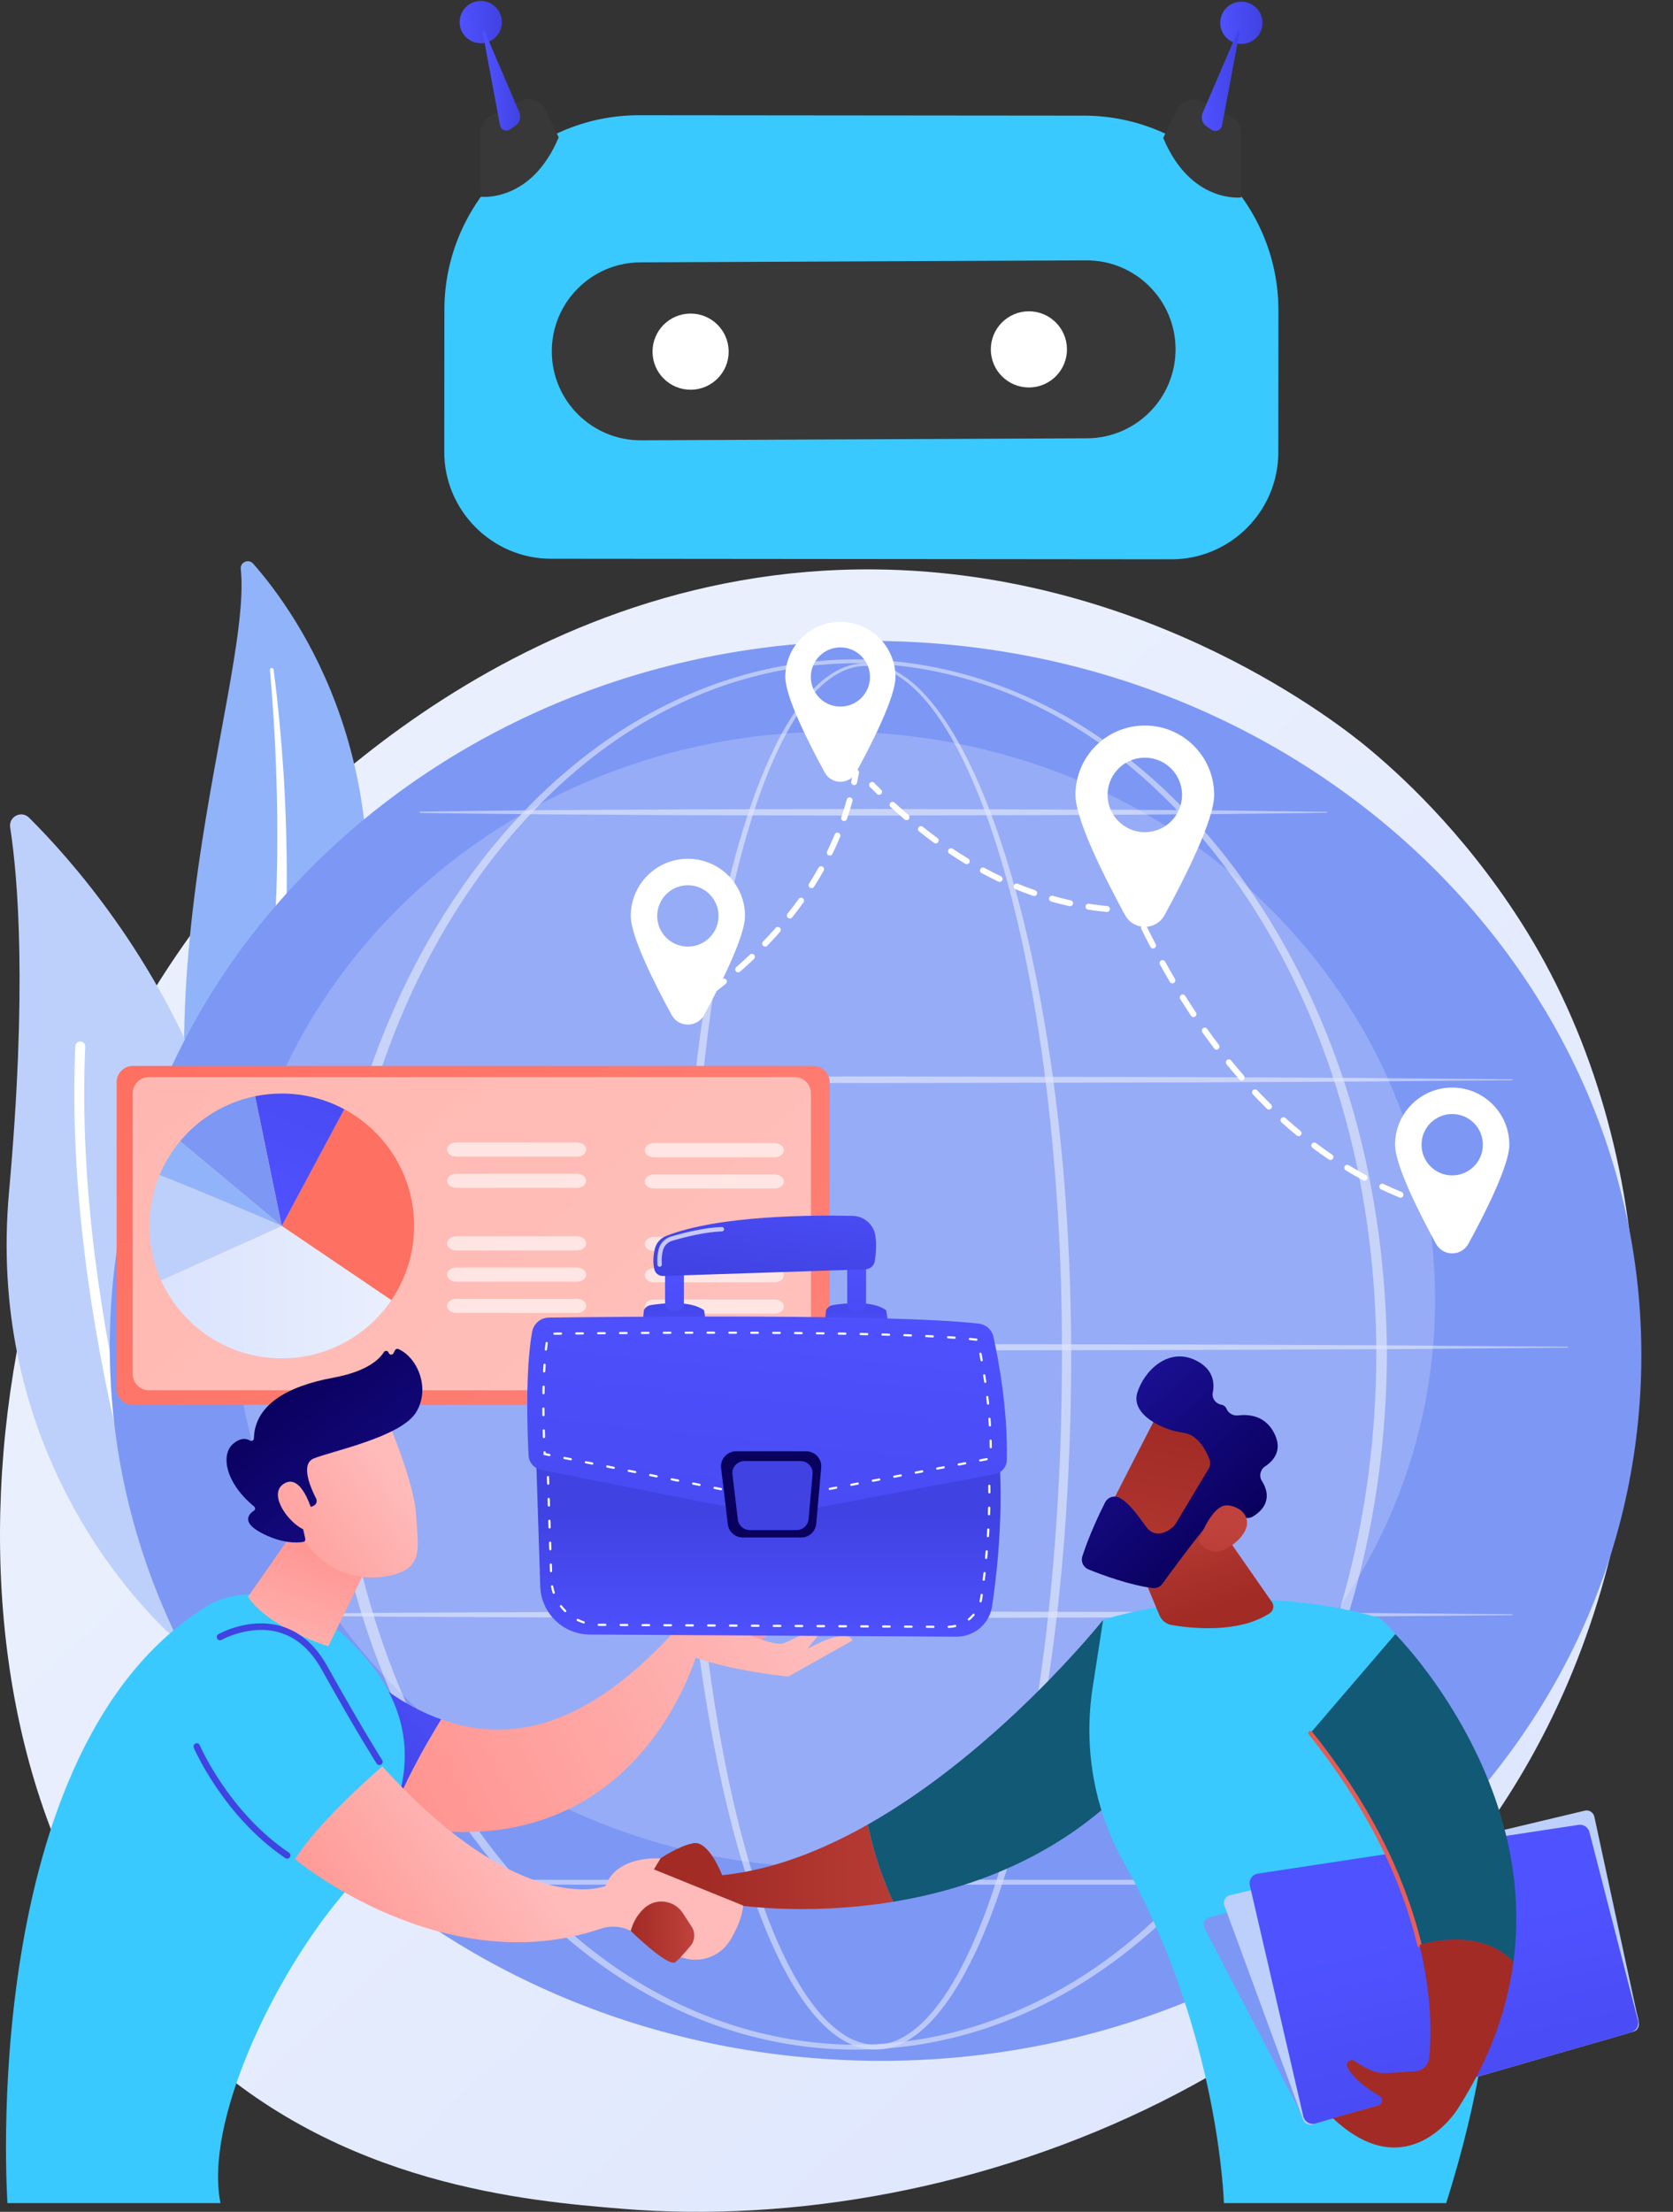 <svg width="507" height="670" viewBox="0 0 507 670" fill="none" xmlns="http://www.w3.org/2000/svg">
<rect x="0" y="0" width="507" height="670" fill="#333333" stroke="none"/>
<g clip-path="url(#clip0)">
<path d="M475.114 509.803C424.877 627.226 292.266 677.664 188.364 669.064C159.995 666.716 102.914 661.992 58.347 619.844C-27.244 538.903 -14.062 369.714 67.873 270.105C78.425 257.278 151.461 171.334 265.273 172.485C348.602 173.328 407.088 220.398 414.2 226.262C423.184 233.669 443 251.275 460.857 279.201C502.82 344.819 506.509 436.425 475.114 509.803Z" fill="url(#paint0_linear)"/>
<path d="M72.966 172.353C72.748 170.285 75.34 169.173 76.713 170.734C90.657 186.576 123.352 233.153 107.007 307.548C86.5 400.885 102.888 437.219 125.37 460.573C125.37 460.573 92.684 447.484 74.859 410.501C31.097 319.7 76.843 209.103 72.966 172.353Z" fill="#91B3FA"/>
<path d="M81.81 202.959C82.725 213.655 83.427 224.362 83.737 235.08C84.103 245.794 84.144 256.516 83.852 267.223C83.517 277.928 82.984 288.625 81.994 299.284C81.053 309.946 79.657 320.555 78.218 331.203C76.837 341.853 75.387 352.573 75.03 363.475C74.664 374.353 75.589 385.45 78.516 396.05C79.248 398.691 80.032 401.33 80.962 403.896C81.846 406.48 82.844 409.026 83.887 411.553C86 416.598 88.451 421.512 91.255 426.221C96.889 435.626 103.951 444.168 111.921 451.585C112.76 452.366 114.073 452.319 114.853 451.48C115.619 450.657 115.589 449.375 114.793 448.591L114.787 448.585C112.9 446.726 111.035 444.848 109.262 442.893C108.36 441.928 107.501 440.928 106.625 439.943C105.787 438.926 104.909 437.941 104.103 436.9C100.81 432.789 97.81 428.45 95.146 423.912C89.778 414.873 85.735 404.984 82.921 394.864C81.571 389.787 80.598 384.618 80.025 379.393C79.457 374.166 79.289 368.889 79.421 363.598C79.687 353.009 81.035 342.385 82.339 331.728C83.628 321.066 84.852 310.341 85.63 299.584C86.034 294.207 86.343 288.823 86.553 283.437C86.675 280.744 86.743 278.05 86.817 275.357C86.866 272.662 86.898 269.967 86.909 267.273C86.932 256.496 86.628 245.723 85.984 234.975C85.287 224.23 84.307 213.507 82.914 202.841C82.875 202.535 82.594 202.321 82.291 202.36C81.996 202.398 81.785 202.664 81.81 202.959Z" fill="white"/>
<path d="M59.131 492.128C57.7 495.682 53.107 496.619 50.365 493.948C35.227 479.205 -3.802 433.65 2.74 360.996C8.263 299.644 5.429 265.851 3.079 250.6C2.582 247.375 6.491 245.389 8.806 247.689C34.349 273.06 110.931 363.391 59.131 492.128Z" fill="#BDD0FB"/>
<path d="M53.946 491.976C53.866 492.026 53.779 492.069 53.686 492.103C52.913 492.392 52.05 492 51.761 491.226C51.432 490.35 19.012 402.569 22.839 316.916C22.877 316.091 23.575 315.453 24.4 315.489C25.225 315.526 25.864 316.225 25.827 317.05C22.027 402.078 54.236 489.308 54.561 490.178C54.82 490.86 54.545 491.61 53.946 491.976Z" fill="white"/>
<path d="M497.214 419.394C502.427 300.754 402.84 200.016 274.78 194.389C146.72 188.761 38.681 280.376 33.467 399.015C28.254 517.654 127.841 618.392 255.901 624.02C383.961 629.647 492 538.033 497.214 419.394Z" fill="#7D97F4"/>
<path opacity="0.2" d="M252.777 565.726C353.365 565.726 434.907 488.694 434.907 393.671C434.907 298.647 353.365 221.616 252.777 221.616C152.189 221.616 70.647 298.647 70.647 393.671C70.647 488.694 152.189 565.726 252.777 565.726Z" fill="white"/>
<g opacity="0.68">
<path opacity="0.68" d="M324.634 410.223C324.579 448.148 321.977 486.152 315.295 523.539C313.602 532.878 311.641 542.173 309.304 551.38C306.959 560.584 304.252 569.705 300.939 578.625C297.598 587.521 293.72 596.289 288.459 604.303C285.809 608.282 282.802 612.093 279.093 615.228C277.239 616.785 275.202 618.168 272.963 619.18C270.727 620.185 268.284 620.823 265.805 620.866C263.329 620.939 260.85 620.453 258.57 619.535C256.282 618.627 254.195 617.307 252.297 615.802C248.498 612.764 245.425 608.994 242.729 605.048C237.377 597.091 233.445 588.341 230.068 579.459C226.713 570.555 223.979 561.439 221.614 552.241C219.254 543.041 217.273 533.75 215.566 524.414C212.161 505.737 209.839 486.88 208.272 467.973C206.716 449.062 205.936 430.089 205.839 411.116C205.793 401.63 206.052 392.144 206.389 382.666C206.745 373.187 207.266 363.714 207.964 354.255C209.368 335.339 211.463 316.464 214.579 297.744C216.141 288.387 217.964 279.069 220.157 269.834C222.355 260.601 224.909 251.443 228.079 242.482C229.672 238.005 231.413 233.578 233.398 229.253C235.38 224.93 237.6 220.701 240.207 216.703C242.822 212.723 245.825 208.923 249.568 205.882C251.438 204.375 253.5 203.062 255.757 202.175C258.005 201.275 260.447 200.819 262.873 200.91C265.302 200.98 267.697 201.585 269.905 202.559C272.118 203.535 274.15 204.866 276.016 206.373C279.748 209.405 282.838 213.114 285.577 217.009C291.025 224.851 295.132 233.5 298.689 242.3C302.222 251.123 305.138 260.176 307.677 269.321C310.207 278.471 312.352 287.723 314.206 297.03C321.543 334.284 324.525 372.291 324.634 410.223ZM321.827 410.223C321.861 391.326 321.143 372.423 319.573 353.593C318.025 334.762 315.679 315.985 312.186 297.416C310.441 288.132 308.409 278.901 305.991 269.773C303.564 260.65 300.763 251.618 297.354 242.821C293.92 234.05 289.936 225.43 284.65 217.644C281.993 213.778 278.997 210.107 275.4 207.119C273.602 205.635 271.652 204.33 269.539 203.369C267.43 202.419 265.157 201.798 262.847 201.737C260.538 201.664 258.23 202.128 256.095 203.007C253.95 203.876 251.982 205.159 250.189 206.637C246.6 209.619 243.691 213.371 241.163 217.316C238.639 221.278 236.491 225.48 234.575 229.782C232.655 234.084 230.977 238.494 229.445 242.955C226.397 251.884 223.955 261.019 221.87 270.228C219.789 279.441 218.075 288.737 216.622 298.073C213.723 316.748 211.839 335.576 210.648 354.439C209.445 373.303 209.029 392.212 209.063 411.112C209.013 430.009 209.645 448.91 211.048 467.755C212.464 486.598 214.632 505.393 217.877 524.002C219.504 533.305 221.402 542.56 223.679 551.719C225.957 560.877 228.604 569.948 231.859 578.791C235.132 587.61 238.959 596.287 244.132 604.103C246.736 607.978 249.698 611.653 253.288 614.568C255.082 616.014 257.034 617.264 259.145 618.121C261.248 618.98 263.505 619.457 265.768 619.38C268.029 619.321 270.257 618.725 272.325 617.777C274.397 616.821 276.307 615.507 278.063 614.009C281.575 610.994 284.473 607.273 287.03 603.364C292.113 595.487 295.886 586.791 299.122 577.955C302.334 569.096 304.948 560.018 307.205 550.855C309.455 541.689 311.332 532.428 312.941 523.123C316.164 504.509 318.305 485.712 319.729 466.871C321.168 448.028 321.834 429.125 321.827 410.223Z" fill="white"/>
<path opacity="0.68" d="M420.31 410.223C420.179 434.646 417.04 459.08 410.501 482.632C403.849 506.13 393.82 528.735 380.206 549.032C373.399 559.169 365.684 568.71 357.067 577.367C348.452 586.021 338.926 593.789 328.584 600.298C318.234 606.782 307.054 611.971 295.351 615.492C283.654 619.023 271.445 620.864 259.224 620.876C247.002 620.875 234.79 619.044 223.088 615.525C211.379 612.012 200.19 606.832 189.829 600.353C179.477 593.851 169.936 586.091 161.308 577.441C152.675 568.787 144.947 559.248 138.124 549.112C124.483 528.814 114.433 506.198 107.75 482.689C104.461 470.912 102.017 458.903 100.397 446.787C98.786 434.669 97.977 422.45 97.922 410.225C97.984 398 98.802 385.78 100.42 373.664C102.047 361.55 104.5 349.544 107.799 337.773C114.499 314.273 124.563 291.673 138.213 271.394C145.04 261.267 152.768 251.737 161.399 243.096C170.027 234.459 179.561 226.707 189.911 220.225C200.27 213.764 211.456 208.621 223.145 205.11C234.826 201.585 247.02 199.746 259.226 199.735C271.431 199.757 283.62 201.607 295.297 205.141C306.979 208.66 318.156 213.814 328.504 220.282C338.843 226.771 348.363 234.53 356.977 243.171C365.593 251.816 373.308 261.348 380.118 271.475C393.742 291.75 403.785 314.339 410.454 337.828C417.006 361.371 420.161 385.8 420.31 410.223ZM417.092 410.223C417.056 386.076 414.049 361.905 407.677 338.598C401.27 315.326 391.626 292.859 378.345 272.653C371.71 262.56 364.172 253.048 355.731 244.401C347.286 235.767 337.958 227.957 327.756 221.464C317.542 215.009 306.511 209.812 294.945 206.296C283.384 202.778 271.317 200.93 259.226 200.889C247.134 200.939 235.068 202.798 223.515 206.325C211.956 209.85 200.934 215.055 190.731 221.517C180.54 228.017 171.225 235.835 162.795 244.471C154.368 253.123 146.845 262.637 140.225 272.728C126.972 292.934 117.347 315.392 110.972 338.653C107.797 350.296 105.497 362.169 103.938 374.13C102.375 386.092 101.606 398.157 101.579 410.223C101.613 422.291 102.392 434.351 103.961 446.312C105.527 458.271 107.836 470.141 111.02 481.78C117.411 505.032 127.052 527.473 140.313 547.655C146.936 557.737 154.459 567.242 162.886 575.882C171.317 584.505 180.624 592.316 190.813 598.796C201.013 605.242 212.031 610.41 223.57 613.933C235.104 617.464 247.149 619.332 259.226 619.392C271.301 619.342 283.351 617.485 294.89 613.964C306.436 610.451 317.463 605.291 327.674 598.851C337.874 592.378 347.195 584.576 355.64 575.955C364.081 567.319 371.618 557.817 378.258 547.735C391.545 527.551 401.208 505.1 407.631 481.837C414.015 458.535 417.04 434.369 417.092 410.223Z" fill="white"/>
<path opacity="0.68" d="M71.254 326.867L119.629 326.476L168.004 326.255L264.755 326.076L361.507 326.273L409.882 326.514L458.257 326.935C458.336 326.935 458.398 327 458.398 327.078C458.398 327.155 458.334 327.217 458.257 327.219L409.882 327.641L361.507 327.882L264.755 328.078L168.004 327.9L119.629 327.678L71.254 327.287C71.138 327.285 71.043 327.191 71.043 327.075C71.045 326.962 71.138 326.869 71.254 326.867Z" fill="white"/>
<path opacity="0.68" d="M127.375 245.842C138.823 245.66 150.271 245.584 161.72 245.451L196.064 245.23C207.512 245.135 218.961 245.146 230.409 245.117L264.754 245.051L333.445 245.248L367.789 245.489C379.238 245.632 390.686 245.716 402.134 245.91C402.213 245.912 402.275 245.976 402.273 246.055C402.271 246.132 402.209 246.192 402.134 246.194C390.686 246.389 379.238 246.473 367.789 246.616L333.445 246.857L264.754 247.053L230.409 246.987C218.961 246.959 207.512 246.967 196.064 246.875L161.72 246.653C150.271 246.521 138.823 246.444 127.375 246.262C127.259 246.26 127.164 246.164 127.166 246.048C127.168 245.937 127.261 245.844 127.375 245.842Z" fill="white"/>
<path opacity="0.68" d="M54.441 407.892L107.02 407.503L159.598 407.28L264.755 407.101L369.913 407.298L422.491 407.541L475.07 407.962C475.148 407.962 475.211 408.026 475.211 408.105C475.211 408.184 475.147 408.246 475.07 408.246L422.491 408.667L369.913 408.91L264.755 409.107L159.598 408.928L107.02 408.705L54.441 408.316C54.325 408.314 54.23 408.219 54.23 408.103C54.232 407.987 54.327 407.892 54.441 407.892Z" fill="white"/>
<path opacity="0.68" d="M71.254 488.918L119.629 488.527L168.004 488.305L264.755 488.127L361.507 488.323L409.882 488.564L458.257 488.985C458.336 488.985 458.398 489.05 458.398 489.128C458.398 489.205 458.334 489.268 458.257 489.269L409.882 489.691L361.507 489.932L264.755 490.128L168.004 489.95L119.629 489.728L71.254 489.337C71.138 489.335 71.043 489.241 71.043 489.125C71.045 489.012 71.138 488.918 71.254 488.918Z" fill="white"/>
<path opacity="0.68" d="M409.057 570.896H134.297C133.886 570.896 133.556 570.564 133.556 570.155C133.556 569.746 133.888 569.414 134.297 569.414H409.057C409.468 569.414 409.799 569.746 409.799 570.155C409.8 570.564 409.468 570.896 409.057 570.896Z" fill="white"/>
</g>
<path d="M207.911 306.746C207.625 306.746 207.345 306.61 207.17 306.355C206.889 305.946 206.995 305.389 207.404 305.108C208.227 304.546 209.041 303.978 209.846 303.409C210.25 303.123 210.809 303.217 211.096 303.623C211.382 304.026 211.288 304.587 210.882 304.873C210.07 305.448 209.246 306.021 208.414 306.589C208.261 306.696 208.086 306.746 207.911 306.746Z" fill="white"/>
<path d="M214.932 301.696C214.66 301.696 214.393 301.575 214.218 301.341C213.918 300.946 213.996 300.383 214.391 300.085C215.893 298.948 217.382 297.778 218.816 296.61C219.2 296.298 219.762 296.355 220.076 296.739C220.389 297.123 220.332 297.687 219.948 298C218.496 299.182 216.993 300.364 215.473 301.514C215.31 301.635 215.119 301.696 214.932 301.696ZM223.701 294.546C223.451 294.546 223.205 294.442 223.026 294.241C222.7 293.869 222.737 293.303 223.109 292.976C224.528 291.728 225.925 290.451 227.259 289.182C227.616 288.841 228.184 288.853 228.526 289.212C228.868 289.571 228.855 290.139 228.496 290.48C227.146 291.766 225.732 293.058 224.294 294.323C224.123 294.473 223.912 294.546 223.701 294.546ZM231.889 286.741C231.664 286.741 231.441 286.657 231.268 286.489C230.91 286.146 230.9 285.578 231.244 285.221C232.551 283.864 233.832 282.473 235.048 281.089C235.375 280.717 235.941 280.68 236.314 281.007C236.685 281.333 236.723 281.9 236.396 282.271C235.162 283.676 233.862 285.085 232.535 286.464C232.359 286.648 232.125 286.741 231.889 286.741ZM239.353 278.241C239.159 278.241 238.96 278.176 238.796 278.046C238.409 277.737 238.344 277.173 238.653 276.787C239.823 275.319 240.96 273.814 242.035 272.31C242.323 271.907 242.884 271.816 243.285 272.103C243.689 272.391 243.78 272.951 243.493 273.353C242.398 274.882 241.243 276.412 240.053 277.903C239.878 278.125 239.618 278.241 239.353 278.241ZM245.934 269.037C245.769 269.037 245.601 268.992 245.453 268.896C245.035 268.63 244.912 268.076 245.178 267.658C246.182 266.082 247.151 264.462 248.059 262.844C248.301 262.412 248.848 262.258 249.28 262.501C249.712 262.744 249.866 263.291 249.623 263.721C248.7 265.367 247.712 267.016 246.689 268.621C246.519 268.891 246.23 269.037 245.934 269.037ZM251.464 259.167C251.332 259.167 251.198 259.139 251.073 259.076C250.628 258.86 250.442 258.323 250.659 257.878C251.475 256.201 252.25 254.482 252.96 252.767C253.15 252.31 253.671 252.092 254.132 252.284C254.589 252.473 254.807 252.998 254.616 253.455C253.891 255.201 253.101 256.953 252.269 258.662C252.116 258.982 251.796 259.167 251.464 259.167ZM255.798 248.721C255.701 248.721 255.601 248.705 255.505 248.671C255.037 248.509 254.789 247.998 254.951 247.532C255.559 245.78 256.119 243.98 256.623 242.185C256.757 241.709 257.25 241.43 257.728 241.564C258.205 241.698 258.484 242.192 258.35 242.669C257.837 244.5 257.264 246.334 256.648 248.119C256.517 248.487 256.169 248.721 255.798 248.721Z" fill="white"/>
<path d="M258.847 237.821C258.784 237.821 258.72 237.814 258.656 237.801C258.172 237.696 257.865 237.219 257.968 236.735C258.175 235.771 258.37 234.794 258.547 233.834C258.636 233.346 259.1 233.025 259.59 233.114C260.077 233.203 260.399 233.669 260.309 234.157C260.129 235.137 259.931 236.134 259.72 237.114C259.631 237.534 259.259 237.821 258.847 237.821Z" fill="white"/>
<path d="M266.395 240.776C266.168 240.776 265.939 240.691 265.766 240.519C265.057 239.821 264.348 239.112 263.643 238.394C263.296 238.041 263.3 237.473 263.654 237.126C264.005 236.78 264.575 236.784 264.921 237.137C265.621 237.848 266.323 238.55 267.025 239.242C267.377 239.591 267.382 240.157 267.034 240.51C266.859 240.687 266.627 240.776 266.395 240.776Z" fill="white"/>
<path d="M335.464 276.255C335.436 276.255 335.407 276.253 335.379 276.251C333.491 276.071 331.586 275.832 329.714 275.539C329.225 275.462 328.891 275.003 328.968 274.514C329.045 274.025 329.5 273.691 329.993 273.767C331.829 274.055 333.698 274.291 335.55 274.467C336.043 274.514 336.404 274.951 336.357 275.444C336.313 275.907 335.921 276.255 335.464 276.255ZM324.293 274.505C324.23 274.505 324.164 274.498 324.1 274.484C322.257 274.08 320.393 273.612 318.561 273.094C318.084 272.96 317.807 272.464 317.943 271.987C318.079 271.51 318.571 271.234 319.05 271.367C320.846 271.875 322.675 272.334 324.486 272.73C324.97 272.835 325.275 273.314 325.17 273.798C325.075 274.217 324.705 274.505 324.293 274.505ZM313.407 271.432C313.309 271.432 313.211 271.416 313.114 271.382C311.338 270.766 309.541 270.087 307.773 269.36C307.316 269.173 307.096 268.648 307.284 268.191C307.473 267.734 307.996 267.514 308.454 267.701C310.189 268.414 311.954 269.082 313.7 269.687C314.168 269.85 314.416 270.36 314.254 270.828C314.125 271.2 313.777 271.432 313.407 271.432ZM302.934 267.135C302.805 267.135 302.673 267.107 302.55 267.048C300.855 266.242 299.145 265.373 297.464 264.467C297.029 264.232 296.866 263.689 297.102 263.253C297.338 262.817 297.882 262.655 298.316 262.891C299.968 263.782 301.652 264.637 303.32 265.43C303.766 265.642 303.957 266.178 303.745 266.625C303.591 266.946 303.27 267.135 302.934 267.135ZM292.979 261.767C292.82 261.767 292.661 261.726 292.514 261.639C290.911 260.671 289.295 259.641 287.707 258.58C287.297 258.305 287.186 257.748 287.461 257.337C287.736 256.925 288.293 256.816 288.704 257.091C290.268 258.137 291.863 259.151 293.443 260.105C293.866 260.36 294.002 260.912 293.747 261.335C293.579 261.612 293.282 261.767 292.979 261.767ZM283.572 255.484C283.388 255.484 283.202 255.426 283.043 255.31C281.532 254.203 280.011 253.041 278.518 251.853C278.13 251.544 278.066 250.982 278.375 250.594C278.684 250.207 279.248 250.142 279.636 250.451C281.109 251.623 282.611 252.773 284.104 253.866C284.504 254.159 284.589 254.719 284.297 255.119C284.12 255.357 283.848 255.484 283.572 255.484ZM274.718 248.442C274.511 248.442 274.304 248.371 274.134 248.226C272.722 247.014 271.293 245.741 269.886 244.442C269.522 244.107 269.498 243.539 269.834 243.176C270.17 242.812 270.738 242.791 271.1 243.125C272.493 244.409 273.905 245.667 275.302 246.866C275.677 247.189 275.72 247.755 275.398 248.13C275.22 248.335 274.97 248.442 274.718 248.442Z" fill="white"/>
<path d="M344.106 276.68C344.104 276.68 344.104 276.68 344.103 276.68C343.103 276.676 342.088 276.657 341.087 276.621C340.592 276.603 340.204 276.189 340.222 275.694C340.238 275.2 340.638 274.81 341.149 274.83C342.131 274.864 343.128 274.884 344.108 274.887C344.603 274.889 345.003 275.292 345.001 275.787C345.001 276.28 344.599 276.68 344.106 276.68Z" fill="white"/>
<path d="M344.062 276.51C343.727 276.51 343.403 276.319 343.252 275.996C342.827 275.096 342.405 274.187 341.987 273.275C341.78 272.825 341.978 272.293 342.428 272.087C342.878 271.88 343.411 272.078 343.616 272.528C344.032 273.435 344.45 274.337 344.871 275.232C345.082 275.68 344.891 276.214 344.443 276.425C344.321 276.484 344.191 276.51 344.062 276.51Z" fill="white"/>
<path d="M424.418 362.8C424.305 362.8 424.189 362.778 424.077 362.732C422.211 361.964 420.339 361.137 418.516 360.273C418.07 360.06 417.879 359.526 418.089 359.078C418.3 358.63 418.834 358.439 419.284 358.651C421.08 359.503 422.923 360.316 424.759 361.073C425.218 361.26 425.436 361.785 425.248 362.243C425.105 362.591 424.77 362.8 424.418 362.8ZM413.514 357.637C413.371 357.637 413.225 357.603 413.089 357.53C411.321 356.578 409.546 355.564 407.811 354.51C407.388 354.253 407.252 353.703 407.509 353.28C407.766 352.857 408.318 352.721 408.741 352.978C410.452 354.014 412.2 355.014 413.941 355.951C414.377 356.185 414.541 356.73 414.305 357.166C414.143 357.466 413.834 357.637 413.514 357.637ZM403.191 351.384C403.018 351.384 402.843 351.334 402.689 351.23C401.027 350.107 399.361 348.921 397.738 347.707C397.341 347.41 397.261 346.848 397.557 346.451C397.854 346.055 398.416 345.973 398.813 346.271C400.413 347.468 402.055 348.637 403.693 349.744C404.104 350.021 404.211 350.578 403.934 350.989C403.763 351.246 403.479 351.384 403.191 351.384ZM393.529 344.16C393.329 344.16 393.127 344.094 392.959 343.957C391.414 342.685 389.864 341.353 388.355 339.994C387.988 339.664 387.957 339.096 388.289 338.728C388.621 338.36 389.188 338.33 389.555 338.662C391.045 340.003 392.573 341.318 394.098 342.573C394.48 342.887 394.536 343.453 394.221 343.835C394.045 344.048 393.788 344.16 393.529 344.16ZM384.559 336.094C384.332 336.094 384.105 336.009 383.932 335.839C382.507 334.444 381.077 332.985 379.682 331.505C379.343 331.144 379.359 330.576 379.72 330.237C380.08 329.898 380.646 329.914 380.987 330.275C382.366 331.737 383.78 333.178 385.188 334.557C385.541 334.903 385.546 335.471 385.202 335.825C385.023 336.003 384.791 336.094 384.559 336.094ZM376.279 327.316C376.029 327.316 375.78 327.212 375.604 327.009C374.291 325.505 372.975 323.943 371.696 322.368C371.384 321.984 371.443 321.419 371.827 321.107C372.211 320.794 372.775 320.853 373.087 321.237C374.354 322.796 375.654 324.341 376.954 325.828C377.279 326.201 377.241 326.768 376.868 327.093C376.698 327.244 376.487 327.316 376.279 327.316ZM368.668 317.951C368.396 317.951 368.129 317.828 367.954 317.596C366.748 316.005 365.543 314.359 364.371 312.705C364.086 312.301 364.18 311.743 364.584 311.455C364.987 311.168 365.548 311.264 365.834 311.668C366.995 313.307 368.189 314.937 369.384 316.512C369.684 316.907 369.605 317.469 369.211 317.768C369.046 317.893 368.857 317.951 368.668 317.951ZM361.687 308.107C361.398 308.107 361.112 307.966 360.941 307.707C359.841 306.051 358.737 304.337 357.659 302.612C357.396 302.193 357.525 301.639 357.945 301.376C358.364 301.114 358.918 301.243 359.18 301.662C360.248 303.373 361.343 305.073 362.434 306.714C362.709 307.126 362.596 307.682 362.184 307.957C362.03 308.059 361.859 308.107 361.687 308.107ZM355.293 297.873C354.986 297.873 354.686 297.714 354.52 297.43C353.511 295.716 352.5 293.946 351.514 292.171C351.273 291.739 351.43 291.193 351.862 290.951C352.296 290.712 352.841 290.868 353.082 291.3C354.061 293.062 355.064 294.819 356.064 296.521C356.316 296.948 356.173 297.498 355.746 297.748C355.604 297.832 355.446 297.873 355.293 297.873ZM349.434 287.321C349.111 287.321 348.8 287.146 348.639 286.841C347.711 285.069 346.784 283.255 345.887 281.448C345.668 281.005 345.848 280.466 346.293 280.246C346.736 280.028 347.273 280.207 347.495 280.651C348.386 282.448 349.305 284.25 350.229 286.009C350.459 286.448 350.289 286.989 349.852 287.219C349.716 287.287 349.573 287.321 349.434 287.321Z" fill="white"/>
<path d="M432.915 365.912C432.824 365.912 432.731 365.898 432.64 365.869C431.685 365.56 430.733 365.241 429.787 364.909C429.321 364.744 429.074 364.234 429.238 363.766C429.403 363.298 429.915 363.051 430.381 363.217C431.313 363.544 432.249 363.86 433.192 364.164C433.663 364.316 433.922 364.821 433.771 365.293C433.646 365.669 433.294 365.912 432.915 365.912Z" fill="white"/>
<path d="M254.681 188.382C245.461 188.382 237.986 195.857 237.986 205.076C237.986 211.051 244.997 224.95 249.933 233.994C251.985 237.753 257.379 237.753 259.429 233.994C264.365 224.95 271.376 211.051 271.376 205.076C271.376 195.857 263.902 188.382 254.681 188.382ZM254.681 214.039C249.731 214.039 245.717 210.026 245.717 205.075C245.717 200.125 249.729 196.11 254.681 196.11C259.631 196.11 263.645 200.123 263.645 205.075C263.645 210.026 259.633 214.039 254.681 214.039Z" fill="white"/>
<path d="M346.936 219.775C335.327 219.775 325.916 229.185 325.916 240.794C325.916 248.318 334.743 265.818 340.957 277.207C343.541 281.941 350.332 281.941 352.916 277.207C359.13 265.819 367.957 248.318 367.957 240.794C367.957 229.187 358.545 219.775 346.936 219.775ZM346.936 252.082C340.702 252.082 335.65 247.028 335.65 240.796C335.65 234.562 340.704 229.51 346.936 229.51C353.17 229.51 358.221 234.564 358.221 240.796C358.221 247.028 353.17 252.082 346.936 252.082Z" fill="white"/>
<path d="M208.459 260.141C198.898 260.141 191.146 267.893 191.146 277.453C191.146 283.65 198.416 298.062 203.534 307.443C205.661 311.341 211.255 311.341 213.382 307.443C218.5 298.064 225.77 283.65 225.77 277.453C225.771 267.891 218.02 260.141 208.459 260.141ZM208.459 286.748C203.325 286.748 199.164 282.587 199.164 277.453C199.164 272.319 203.327 268.159 208.459 268.159C213.593 268.159 217.754 272.321 217.754 277.453C217.754 282.585 213.593 286.748 208.459 286.748Z" fill="white"/>
<path d="M440.088 329.442C430.527 329.442 422.775 337.194 422.775 346.755C422.775 352.951 430.045 367.364 435.163 376.744C437.29 380.642 442.884 380.642 445.011 376.744C450.129 367.366 457.399 352.951 457.399 346.755C457.4 337.194 449.649 329.442 440.088 329.442ZM440.088 356.05C434.954 356.05 430.793 351.889 430.793 346.755C430.793 341.621 434.956 337.46 440.088 337.46C445.222 337.46 449.383 341.623 449.383 346.755C449.383 351.889 445.222 356.05 440.088 356.05Z" fill="white"/>
<path d="M246.507 425.569H40.264C37.546 425.569 35.343 423.366 35.343 420.648V327.809C35.343 325.091 37.546 322.887 40.264 322.887H246.507C249.225 322.887 251.429 325.091 251.429 327.809V420.648C251.429 423.367 249.225 425.569 246.507 425.569Z" fill="url(#paint1_linear)"/>
<path opacity="0.5" d="M240.843 421.139H45.137C42.419 421.139 40.216 418.935 40.216 416.217V331.189C40.216 328.471 42.419 326.267 45.137 326.267H240.843C243.56 326.267 245.764 328.471 245.764 331.189V416.216C245.764 418.935 243.56 421.139 240.843 421.139Z" fill="white"/>
<path d="M118.605 393.839C122.954 387.426 125.493 379.691 125.493 371.36C125.493 356.064 116.929 342.769 104.334 336.005L85.386 371.36L118.605 393.839Z" fill="url(#paint2_linear)"/>
<path d="M104.335 336.005C98.692 332.974 92.241 331.253 85.387 331.253C82.616 331.253 79.91 331.533 77.298 332.069L85.387 371.36L104.335 336.005Z" fill="url(#paint3_linear)"/>
<path d="M77.296 332.069C68.233 333.924 60.285 338.839 54.574 345.685L85.385 371.36L77.296 332.069Z" fill="#7D97F4"/>
<path d="M85.385 371.36L48.807 387.833C55.092 401.769 69.105 411.467 85.385 411.467C99.205 411.467 111.392 404.476 118.605 393.839L85.385 371.36Z" fill="url(#paint4_linear)"/>
<path d="M54.577 345.685C52.02 348.749 49.912 352.203 48.353 355.941C62.553 361.499 85.387 371.36 85.387 371.36L54.577 345.685Z" fill="#91B3FA"/>
<path d="M48.352 355.941C46.373 360.687 45.278 365.896 45.278 371.36C45.278 377.232 46.541 382.807 48.807 387.833L85.385 371.36C85.385 371.36 62.551 361.499 48.352 355.941Z" fill="#BDD0FB"/>
<g opacity="0.78">
<path opacity="0.78" d="M174.871 346.076H138.267C136.735 346.076 135.494 347.033 135.494 348.216C135.494 349.398 136.735 350.355 138.267 350.355H174.871C176.403 350.355 177.644 349.398 177.644 348.216C177.644 347.033 176.403 346.076 174.871 346.076Z" fill="white"/>
<path opacity="0.78" d="M174.871 355.548H138.267C136.735 355.548 135.494 356.505 135.494 357.687C135.494 358.869 136.735 359.826 138.267 359.826H174.871C176.403 359.826 177.644 358.869 177.644 357.687C177.644 356.507 176.403 355.548 174.871 355.548Z" fill="white"/>
<path opacity="0.78" d="M174.871 393.439H138.267C136.735 393.439 135.494 394.396 135.494 395.578C135.494 396.76 136.735 397.717 138.267 397.717H174.871C176.403 397.717 177.644 396.76 177.644 395.578C177.644 394.396 176.403 393.439 174.871 393.439Z" fill="white"/>
<path opacity="0.78" d="M174.871 383.966H138.267C136.735 383.966 135.494 384.923 135.494 386.105C135.494 387.287 136.735 388.244 138.267 388.244H174.871C176.403 388.244 177.644 387.287 177.644 386.105C177.644 384.924 176.403 383.966 174.871 383.966Z" fill="white"/>
<path opacity="0.78" d="M174.871 374.494H138.267C136.735 374.494 135.494 375.451 135.494 376.633C135.494 377.816 136.735 378.773 138.267 378.773H174.871C176.403 378.773 177.644 377.816 177.644 376.633C177.644 375.451 176.403 374.494 174.871 374.494Z" fill="white"/>
</g>
<g opacity="0.78">
<path opacity="0.78" d="M234.777 346.276H198.174C196.643 346.276 195.4 347.233 195.4 348.416C195.4 349.598 196.641 350.555 198.174 350.555H234.777C236.308 350.555 237.55 349.598 237.55 348.416C237.549 347.235 236.308 346.276 234.777 346.276Z" fill="white"/>
<path opacity="0.78" d="M234.777 355.75H198.174C196.643 355.75 195.4 356.707 195.4 357.889C195.4 359.071 196.641 360.028 198.174 360.028H234.777C236.308 360.028 237.55 359.071 237.55 357.889C237.549 356.707 236.308 355.75 234.777 355.75Z" fill="white"/>
<path opacity="0.78" d="M234.777 393.639H198.174C196.643 393.639 195.4 394.596 195.4 395.778C195.4 396.96 196.641 397.917 198.174 397.917H234.777C236.308 397.917 237.55 396.96 237.55 395.778C237.549 394.598 236.308 393.639 234.777 393.639Z" fill="white"/>
<path opacity="0.78" d="M234.777 384.167H198.174C196.643 384.167 195.4 385.125 195.4 386.307C195.4 387.489 196.641 388.446 198.174 388.446H234.777C236.308 388.446 237.55 387.489 237.55 386.307C237.549 385.125 236.308 384.167 234.777 384.167Z" fill="white"/>
<path opacity="0.78" d="M234.777 374.694H198.174C196.643 374.694 195.4 375.651 195.4 376.834C195.4 378.016 196.641 378.973 198.174 378.973H234.777C236.308 378.973 237.55 378.016 237.55 376.834C237.549 375.653 236.308 374.694 234.777 374.694Z" fill="white"/>
</g>
<path d="M218.85 568.026C218.85 568.026 214.8 557.364 210.068 558.339C205.335 559.316 200.16 562.95 200.16 562.95L192.559 573.23C192.559 573.23 213.896 581.635 221.401 576.819C221.401 576.819 243.196 580.585 270.719 576.069C266.735 567.658 264.36 559.237 262.966 552.699C249.026 560.591 234.012 566.483 218.85 568.026Z" fill="url(#paint5_linear)"/>
<path d="M334.3 490.682C334.3 490.682 303.094 529.985 262.966 552.7C264.36 559.237 266.735 567.658 270.719 576.069C291.537 572.653 315.63 564.501 336.055 546.387L334.3 490.682Z" fill="#115974"/>
<path d="M100.423 495.878L102.36 547.908C107.862 549.801 113.101 551.274 118.091 552.374C121.21 542.328 128.082 529.998 133.709 520.832C113.037 513.525 100.423 495.878 100.423 495.878Z" fill="url(#paint6_linear)"/>
<path d="M203.628 494.994C175.273 525.61 152.321 527.412 133.709 520.834C128.082 530.001 121.212 542.332 118.091 552.377C193.816 569.071 211.646 499.457 211.646 499.457L203.628 494.994Z" fill="url(#paint7_linear)"/>
<path d="M209.379 491.742C209.379 491.742 212.645 488.235 218.691 489.337C224.736 490.439 230.118 492.539 233.884 489.337C237.65 486.135 238.975 490.432 238.975 490.432L227.697 499.007L209.379 491.742Z" fill="url(#paint8_linear)"/>
<path d="M202.633 497.739C202.633 497.739 204.87 488.38 211.615 489.664C218.36 490.948 233.672 499.273 237.619 497.739C241.565 496.205 246.61 492.534 249.199 493.832L244.638 499.501C244.638 499.501 256.361 492.739 258.379 496.894L238.874 507.871C238.876 507.869 210.336 505.012 202.633 497.739Z" fill="url(#paint9_linear)"/>
<path d="M2.261 667.36C2.261 667.36 -7.414 529.23 63.12 486.278C63.12 486.278 82.839 473.26 107.411 498.471C131.982 523.682 124.07 549.875 103.448 574.423C82.829 598.969 61.825 642.817 66.823 667.362H2.261V667.36Z" fill="#39C9FE"/>
<path d="M98.668 448.653C98.651 450.3 75.163 483.662 75.163 483.662C75.163 483.662 79.379 491.966 99.506 498.707L116.879 462.987L98.668 448.653Z" fill="url(#paint10_linear)"/>
<path d="M89.431 563.192C89.431 563.192 133.991 600.512 182.111 584.228C185.095 583.218 188.359 583.437 191.145 584.909L204.979 592.214C210.786 595.28 217.975 593.268 221.345 587.632C223.266 584.418 224.907 580.744 225.232 577.226L198.165 566.268L200.161 562.948C200.161 562.948 186.945 561.828 183.486 571.3C183.486 571.3 158.313 581.771 115.861 535.075C115.859 535.078 96.595 551.459 89.431 563.192Z" fill="url(#paint11_linear)"/>
<path d="M87.032 563.03C86.843 563.03 86.65 562.974 86.48 562.86C67.662 550.146 58.81 529.623 58.723 529.417C58.511 528.916 58.744 528.337 59.246 528.125C59.748 527.912 60.327 528.146 60.539 528.648C60.625 528.848 69.264 548.848 87.585 561.226C88.037 561.532 88.155 562.144 87.85 562.596C87.659 562.878 87.348 563.03 87.032 563.03Z" fill="url(#paint12_linear)"/>
<path d="M114.98 534.669C114.657 534.669 114.339 534.51 114.152 534.217C114.095 534.13 108.359 525.2 97.438 505.644C94.111 499.689 89.746 495.919 84.463 494.439C75.7 491.985 67.248 496.689 67.162 496.737C66.689 497.005 66.088 496.839 65.82 496.366C65.55 495.892 65.716 495.291 66.189 495.023C66.562 494.812 75.414 489.869 84.977 492.535C90.793 494.159 95.564 498.246 99.161 504.683C110.046 524.176 115.754 533.064 115.811 533.151C116.105 533.608 115.973 534.219 115.516 534.514C115.348 534.619 115.163 534.669 114.98 534.669Z" fill="url(#paint13_linear)"/>
<path d="M117.159 429.537C117.159 429.537 125.516 448.735 126.077 458.812C126.638 468.889 128.809 475.426 117.159 477.457C105.507 479.485 95.693 473.682 90.375 463.644C90.375 463.644 82.045 448.178 83.913 441.844C85.784 435.508 117.159 429.537 117.159 429.537Z" fill="url(#paint14_linear)"/>
<path d="M94.357 456.426L95.019 456.134C95.864 455.762 96.225 454.757 95.802 453.937C94.159 450.762 90.955 443.489 95.093 441.791C100.425 439.603 121.548 435.296 126.105 427.801C130.485 420.598 126.605 411.3 120.771 408.655C120.38 408.478 119.921 408.619 119.721 408.998L119.235 409.917C118.903 410.548 117.973 410.451 117.775 409.767C117.585 409.11 116.712 408.984 116.35 409.564C114.95 411.807 111.168 415.441 101.053 417.309C86.68 419.962 77.177 425.778 76.941 435.71C76.927 436.341 76.255 436.692 75.716 436.364C74.655 435.717 72.957 435.414 70.687 437.323C66.741 440.642 68.355 449.251 77.009 456.335C77.419 456.671 77.416 457.314 76.971 457.603C75.401 458.625 73.064 461.055 79.123 464.294C85.391 467.644 90.071 467.369 91.873 467.073C92.321 467 92.61 466.564 92.512 466.121L90.589 457.391C90.48 456.896 90.857 456.428 91.362 456.428H94.357V456.426Z" fill="url(#paint15_linear)"/>
<path d="M94.719 458.268C94.719 458.268 91.531 446.005 86.033 449.442C80.535 452.882 88.887 463.184 93.306 463.643L94.719 458.268Z" fill="url(#paint16_linear)"/>
<path d="M191.145 584.908C191.145 584.908 202.468 595.985 204.653 594.373C205.43 593.8 207.395 591.716 209.296 589.394C210.639 587.757 210.778 585.442 209.627 583.666L206.955 579.544C204.411 575.617 198.961 574.794 195.432 577.866C193.652 579.417 192.036 581.66 191.145 584.908Z" fill="url(#paint17_linear)"/>
<path d="M370.902 667.36C370.902 667.36 369.513 615.56 340.577 564.171C331.527 548.096 328.307 529.387 331.129 511.157L334.298 490.682C334.298 490.682 374.009 477.244 418.027 490.116C418.027 490.116 479.061 538.516 438.27 667.36H370.902Z" fill="#39C9FE"/>
<path d="M341.062 464.55L351.358 489.287C352.008 490.85 353.413 491.962 355.083 492.25C361.02 493.267 375.378 494.859 384.808 488.659C385.931 487.919 386.217 486.392 385.449 485.289L366.426 457.978L341.062 464.55Z" fill="url(#paint18_linear)"/>
<path d="M366.455 580.805C365.037 581.178 364.332 582.773 365.01 584.073L394.8 641.192C395.303 642.157 396.416 642.633 397.46 642.332L494.903 614.198C496.116 613.848 496.816 612.58 496.466 611.367L479.68 553.26C479.335 552.068 478.101 551.368 476.901 551.684L366.455 580.805Z" fill="#7D97F4"/>
<path d="M372.741 574.092C371.347 574.424 370.554 575.901 371.05 577.248L394.895 642.023C395.329 643.201 396.598 643.844 397.804 643.496L494.952 615.448C496.161 615.1 496.893 613.873 496.627 612.642L483.164 550.301C482.88 548.991 481.575 548.167 480.27 548.478L372.741 574.092Z" fill="#BDD0FB"/>
<path d="M381.202 567.555C379.498 567.814 378.377 569.467 378.764 571.146L394.961 641.073C395.343 642.725 397.034 643.718 398.662 643.248L494.339 615.625C495.877 615.18 496.782 613.594 496.384 612.044L481.67 554.966C481.291 553.496 479.861 552.551 478.361 552.78L381.202 567.555Z" fill="url(#paint19_linear)"/>
<path d="M458.652 594.221C466.079 538.126 422.851 494.994 422.851 494.994L397.131 524.978C416.658 549.318 425.94 571.621 430.179 589.137C435.802 587.5 449.342 584.912 458.652 594.221Z" fill="#115974"/>
<path d="M430.179 589.794C429.882 589.794 429.613 589.593 429.541 589.293C424.282 567.564 413.204 546.064 396.618 525.389C396.391 525.105 396.436 524.693 396.72 524.466C397.004 524.239 397.416 524.284 397.645 524.568C414.352 545.394 425.515 567.066 430.82 588.984C430.906 589.337 430.69 589.691 430.336 589.777C430.282 589.789 430.231 589.794 430.179 589.794Z" fill="url(#paint20_linear)"/>
<path d="M430.179 589.137C434.12 605.418 433.705 617.566 433.105 623.366C432.879 625.551 431.122 627.259 428.929 627.412C426.438 627.587 423.048 627.816 420.018 627.991C416.688 628.182 412.991 626.078 410.52 624.319C409.257 623.421 407.625 624.819 408.33 626.2C410.175 629.809 414.857 633.021 418.084 634.91C419.257 635.598 419.038 637.353 417.729 637.723L403.929 641.635C426.604 662.998 441.575 639.096 441.575 639.096C451.584 623.63 456.759 608.507 458.65 594.223C449.341 584.912 435.802 587.5 430.179 589.137Z" fill="url(#paint21_linear)"/>
<path d="M351.709 426.702C351.277 427.109 333.459 462.1 333.459 462.1L353.655 471.85L375.472 441.194C375.47 441.194 358.948 419.887 351.709 426.702Z" fill="url(#paint22_linear)"/>
<path d="M366.291 444.873L356.218 461.664C356.064 461.919 355.882 462.15 355.666 462.351C354.468 463.468 350.364 466.714 347.193 462.294C344.489 458.528 341.954 455.103 339.236 453.691C337.648 452.866 335.696 453.525 334.889 455.121C333.23 458.41 330.014 465.116 327.996 471.473C327.491 473.066 328.313 474.776 329.863 475.405C333.952 477.062 342.034 480.059 349.205 481.048C350.384 481.21 351.55 480.714 352.252 479.753C355.337 475.526 364.034 463.712 367.002 460.757C369.759 458.01 374.848 459.046 377.143 459.705C378.012 459.955 378.941 459.835 379.716 459.368C382.043 457.966 386.103 454.476 382.389 448.568C381.466 447.098 381.937 445.141 383.386 444.187C385.984 442.478 388.802 439.271 386.116 434.076C383.396 428.818 378.543 428.346 375.236 428.75C373.773 428.928 372.287 428.16 371.725 426.798C371.475 426.192 370.982 425.675 370.062 425.489C368.329 425.137 367.191 423.553 367.532 421.818C368.116 418.843 367.677 414.976 362.925 412.364C354.211 407.573 346.579 415.38 344.637 421.969C342.696 428.559 352.439 433.216 358.568 433.994C363.07 434.566 365.537 439.478 366.53 442.046C366.893 442.975 366.805 444.016 366.291 444.873Z" fill="url(#paint23_linear)"/>
<path d="M363.22 466.921C363.22 466.921 367.095 455.584 372.054 456C377.014 456.416 380.918 461.357 374.77 466.912C367.125 473.821 363.22 466.921 363.22 466.921Z" fill="url(#paint24_linear)"/>
<path d="M162.235 434.184L163.726 480.56C163.987 488.648 170.623 495.082 178.751 495.13L289.807 495.785C295.239 495.817 299.868 491.869 300.662 486.519C302.398 474.809 304.612 453.853 302.119 434.184H162.235Z" fill="url(#paint25_linear)"/>
<path d="M287.509 493.132C287.332 493.132 287.184 492.991 287.178 492.812C287.171 492.63 287.314 492.476 287.498 492.469C288.141 492.446 288.782 492.36 289.403 492.216C289.58 492.175 289.761 492.285 289.802 492.464C289.843 492.643 289.732 492.821 289.553 492.862C288.891 493.016 288.207 493.107 287.523 493.134C287.518 493.132 287.514 493.132 287.509 493.132ZM282.87 493.114H282.868L280.879 493.101C280.695 493.1 280.548 492.951 280.55 492.768C280.552 492.585 280.7 492.437 280.882 492.437H280.884L282.873 492.45C283.057 492.451 283.203 492.6 283.202 492.784C283.2 492.968 283.052 493.114 282.87 493.114ZM276.243 493.075H276.241L274.253 493.062C274.07 493.06 273.923 492.912 273.923 492.728C273.925 492.546 274.073 492.4 274.255 492.4H274.257L276.245 492.412C276.428 492.414 276.575 492.562 276.573 492.746C276.573 492.928 276.425 493.075 276.243 493.075ZM269.614 493.035H269.612L267.623 493.023C267.439 493.021 267.293 492.873 267.293 492.689C267.295 492.507 267.443 492.359 267.625 492.359H267.627L269.616 492.371C269.8 492.373 269.946 492.521 269.945 492.705C269.945 492.889 269.796 493.035 269.614 493.035ZM262.987 492.996H262.986L260.996 492.984C260.812 492.982 260.666 492.834 260.668 492.65C260.67 492.466 260.846 492.318 261.002 492.319L262.991 492.332C263.175 492.334 263.321 492.482 263.32 492.666C263.318 492.85 263.17 492.996 262.987 492.996ZM256.359 492.957H256.357L254.37 492.944C254.186 492.943 254.039 492.794 254.039 492.61C254.041 492.428 254.189 492.28 254.371 492.28H254.373L256.361 492.293C256.545 492.294 256.691 492.443 256.689 492.626C256.689 492.81 256.541 492.957 256.359 492.957ZM249.73 492.918H249.729L247.739 492.907C247.555 492.905 247.409 492.757 247.411 492.573C247.412 492.391 247.561 492.244 247.743 492.244H247.745L249.734 492.255C249.918 492.257 250.064 492.405 250.064 492.589C250.061 492.771 249.912 492.918 249.73 492.918ZM243.104 492.88H243.102L241.112 492.868C240.929 492.866 240.782 492.718 240.782 492.534C240.784 492.351 240.932 492.205 241.114 492.205H241.116L243.105 492.218C243.289 492.219 243.436 492.368 243.434 492.551C243.434 492.732 243.286 492.88 243.104 492.88ZM236.475 492.841H236.473L234.484 492.828C234.3 492.826 234.154 492.678 234.154 492.494C234.155 492.312 234.304 492.166 234.486 492.166H234.487L236.477 492.178C236.661 492.18 236.807 492.328 236.807 492.512C236.805 492.694 236.657 492.841 236.475 492.841ZM229.848 492.801H229.846L227.857 492.789C227.673 492.787 227.527 492.639 227.529 492.455C227.53 492.273 227.679 492.126 227.861 492.126H227.862L229.852 492.139C230.036 492.141 230.182 492.289 230.182 492.473C230.179 492.655 230.03 492.801 229.848 492.801ZM223.22 492.762H223.218L221.229 492.75C221.045 492.748 220.898 492.6 220.898 492.416C220.9 492.234 221.048 492.087 221.23 492.087H221.232L223.221 492.1C223.405 492.101 223.552 492.25 223.552 492.434C223.55 492.616 223.402 492.762 223.22 492.762ZM216.591 492.723H216.589L214.6 492.71C214.416 492.709 214.27 492.56 214.271 492.376C214.273 492.194 214.421 492.046 214.604 492.046H214.605L216.595 492.059C216.779 492.06 216.925 492.209 216.925 492.393C216.921 492.576 216.773 492.723 216.591 492.723ZM209.964 492.684H209.962L207.973 492.673C207.789 492.671 207.643 492.523 207.643 492.339C207.645 492.157 207.793 492.01 207.975 492.01H207.977L209.966 492.021C210.15 492.023 210.296 492.171 210.295 492.355C210.295 492.537 210.146 492.684 209.964 492.684ZM203.336 492.644H203.334L201.345 492.634C201.161 492.632 201.014 492.484 201.014 492.3C201.016 492.118 201.164 491.971 201.346 491.971H201.348L203.337 491.982C203.521 491.984 203.668 492.132 203.668 492.316C203.666 492.498 203.518 492.644 203.336 492.644ZM196.709 492.607H196.707L194.718 492.596C194.534 492.594 194.387 492.446 194.389 492.262C194.391 492.078 194.562 491.955 194.723 491.934L196.712 491.946C196.896 491.948 197.043 492.096 197.041 492.28C197.039 492.459 196.891 492.607 196.709 492.607ZM190.08 492.568H190.079L188.089 492.555C187.905 492.553 187.759 492.405 187.759 492.221C187.761 492.039 187.909 491.891 188.091 491.891H188.093L190.082 491.903C190.266 491.905 190.412 492.053 190.411 492.237C190.411 492.419 190.262 492.568 190.08 492.568ZM183.452 492.528H183.45L181.461 492.516C181.277 492.514 181.13 492.366 181.13 492.182C181.132 492 181.28 491.851 181.462 491.851H181.464L183.454 491.864C183.637 491.866 183.784 492.014 183.784 492.198C183.782 492.382 183.634 492.528 183.452 492.528ZM176.904 491.787C176.87 491.787 176.834 491.782 176.8 491.771C176.161 491.56 175.529 491.301 174.92 491.001C174.755 490.921 174.687 490.721 174.77 490.559C174.852 490.394 175.048 490.328 175.214 490.409C175.795 490.694 176.4 490.943 177.009 491.144C177.182 491.201 177.277 491.389 177.22 491.562C177.171 491.7 177.043 491.787 176.904 491.787ZM293.616 490.86C293.518 490.86 293.423 490.818 293.357 490.735C293.243 490.593 293.266 490.384 293.409 490.269C293.911 489.868 294.375 489.418 294.787 488.932C294.905 488.793 295.114 488.775 295.255 488.894C295.395 489.012 295.412 489.221 295.293 489.362C294.852 489.88 294.357 490.36 293.823 490.789C293.762 490.837 293.689 490.86 293.616 490.86ZM171.305 488.357C171.221 488.357 171.137 488.325 171.073 488.26C170.591 487.784 170.139 487.269 169.729 486.735C169.618 486.591 169.645 486.382 169.791 486.271C169.936 486.16 170.145 486.187 170.255 486.334C170.646 486.844 171.079 487.335 171.539 487.791C171.67 487.919 171.671 488.13 171.541 488.259C171.475 488.323 171.389 488.357 171.305 488.357ZM297.162 485.398C297.136 485.398 297.107 485.394 297.078 485.387C296.902 485.341 296.795 485.16 296.841 484.984C296.928 484.643 297 484.291 297.052 483.943L297.18 483.062C297.207 482.88 297.371 482.753 297.555 482.782C297.736 482.809 297.862 482.977 297.836 483.157L297.707 484.039C297.652 484.41 297.577 484.785 297.482 485.15C297.443 485.298 297.309 485.398 297.162 485.398ZM167.812 482.791C167.675 482.791 167.546 482.703 167.498 482.566C167.28 481.928 167.105 481.268 166.979 480.601C166.945 480.421 167.062 480.248 167.243 480.214C167.421 480.182 167.596 480.298 167.63 480.477C167.752 481.112 167.918 481.744 168.125 482.352C168.184 482.525 168.091 482.712 167.918 482.773C167.884 482.785 167.848 482.791 167.812 482.791ZM298.125 478.841C298.111 478.841 298.098 478.841 298.084 478.839C297.902 478.816 297.773 478.652 297.796 478.469C297.875 477.828 297.955 477.171 298.032 476.498C298.053 476.316 298.22 476.185 298.4 476.207C298.582 476.228 298.712 476.393 298.691 476.575C298.612 477.25 298.534 477.909 298.453 478.551C298.434 478.718 298.291 478.841 298.125 478.841ZM166.984 476.25C166.805 476.25 166.659 476.109 166.654 475.928L166.589 473.941C166.584 473.759 166.727 473.605 166.909 473.6C167.077 473.591 167.245 473.737 167.25 473.921L167.314 475.909C167.32 476.091 167.177 476.244 166.995 476.25C166.991 476.25 166.987 476.25 166.984 476.25ZM298.85 472.251C298.839 472.251 298.828 472.251 298.818 472.25C298.636 472.232 298.502 472.071 298.52 471.887C298.582 471.237 298.641 470.578 298.7 469.91C298.716 469.728 298.875 469.603 299.059 469.609C299.241 469.625 299.377 469.785 299.361 469.968C299.302 470.639 299.241 471.3 299.18 471.952C299.162 472.123 299.02 472.251 298.85 472.251ZM166.771 469.625C166.593 469.625 166.446 469.484 166.441 469.303L166.377 467.316C166.371 467.134 166.514 466.98 166.696 466.975C166.875 466.973 167.032 467.112 167.037 467.296L167.102 469.284C167.107 469.466 166.964 469.619 166.782 469.625C166.779 469.625 166.775 469.625 166.771 469.625ZM299.386 465.644C299.378 465.644 299.371 465.644 299.362 465.644C299.18 465.632 299.041 465.475 299.053 465.291C299.096 464.637 299.137 463.977 299.175 463.309C299.186 463.127 299.343 462.982 299.525 462.996C299.707 463.007 299.848 463.162 299.837 463.346C299.8 464.014 299.759 464.678 299.716 465.335C299.703 465.51 299.559 465.644 299.386 465.644ZM166.557 463C166.379 463 166.232 462.859 166.227 462.678L166.162 460.691C166.157 460.509 166.3 460.355 166.482 460.35C166.661 460.337 166.818 460.489 166.823 460.671L166.887 462.659C166.893 462.841 166.75 462.994 166.568 463C166.566 463 166.561 463 166.557 463ZM299.718 459.025C299.714 459.025 299.711 459.025 299.705 459.025C299.523 459.018 299.378 458.864 299.386 458.682C299.407 458.025 299.427 457.362 299.443 456.698C299.448 456.514 299.623 456.38 299.782 456.375C299.966 456.38 300.111 456.53 300.105 456.714C300.089 457.382 300.07 458.046 300.048 458.705C300.043 458.884 299.896 459.025 299.718 459.025ZM166.345 456.377C166.166 456.377 166.02 456.235 166.014 456.055L165.95 454.068C165.945 453.885 166.087 453.732 166.27 453.727C166.446 453.735 166.605 453.866 166.611 454.048L166.675 456.035C166.68 456.218 166.537 456.371 166.355 456.377C166.352 456.377 166.348 456.377 166.345 456.377ZM299.828 452.396C299.646 452.396 299.498 452.248 299.496 452.066C299.495 451.407 299.491 450.746 299.482 450.08C299.48 449.898 299.627 449.748 299.809 449.744C299.971 449.746 300.143 449.887 300.145 450.071C300.153 450.737 300.157 451.402 300.159 452.062C300.161 452.248 300.012 452.396 299.828 452.396ZM166.132 449.752C165.954 449.752 165.807 449.61 165.802 449.43L165.737 447.443C165.732 447.26 165.875 447.107 166.057 447.102C166.212 447.098 166.393 447.237 166.398 447.423L166.462 449.41C166.468 449.593 166.325 449.746 166.143 449.752C166.139 449.752 166.136 449.752 166.132 449.752ZM299.689 445.771C299.512 445.771 299.366 445.632 299.359 445.453C299.332 444.794 299.3 444.134 299.264 443.471C299.253 443.289 299.395 443.132 299.577 443.123C299.759 443.107 299.916 443.253 299.925 443.435C299.962 444.1 299.993 444.762 300.021 445.427C300.028 445.609 299.887 445.764 299.703 445.771C299.698 445.771 299.695 445.771 299.689 445.771ZM165.92 443.127C165.741 443.127 165.595 442.985 165.589 442.805L165.525 440.818C165.52 440.635 165.662 440.482 165.845 440.477C166.002 440.457 166.18 440.614 166.186 440.798L166.25 442.784C166.255 442.968 166.112 443.119 165.93 443.127C165.927 443.127 165.923 443.127 165.92 443.127ZM299.264 439.157C299.095 439.157 298.95 439.028 298.934 438.855C298.875 438.196 298.812 437.537 298.745 436.88C298.725 436.698 298.857 436.535 299.039 436.516C299.221 436.498 299.384 436.628 299.403 436.81C299.471 437.471 299.536 438.134 299.595 438.794C299.611 438.977 299.477 439.137 299.295 439.153C299.284 439.155 299.273 439.157 299.264 439.157ZM165.705 436.502C165.527 436.502 165.38 436.36 165.375 436.18L165.311 434.193C165.305 434.01 165.448 433.857 165.63 433.852C165.787 433.85 165.966 433.989 165.971 434.173L166.036 436.16C166.041 436.343 165.898 436.496 165.716 436.502C165.712 436.502 165.709 436.502 165.705 436.502ZM296.807 434.516H294.818C294.634 434.516 294.486 434.368 294.486 434.184C294.486 434 294.634 433.852 294.818 433.852H296.807C296.991 433.852 297.139 434 297.139 434.184C297.137 434.368 296.989 434.516 296.807 434.516ZM290.178 434.516H288.189C288.005 434.516 287.857 434.368 287.857 434.184C287.857 434 288.005 433.852 288.189 433.852H290.178C290.362 433.852 290.511 434 290.511 434.184C290.511 434.368 290.362 434.516 290.178 434.516ZM283.552 434.516H281.564C281.38 434.516 281.232 434.368 281.232 434.184C281.232 434 281.38 433.852 281.564 433.852H283.552C283.736 433.852 283.884 434 283.884 434.184C283.882 434.368 283.734 434.516 283.552 434.516ZM276.923 434.516H274.936C274.752 434.516 274.604 434.368 274.604 434.184C274.604 434 274.752 433.852 274.936 433.852H276.923C277.107 433.852 277.255 434 277.255 434.184C277.253 434.368 277.105 434.516 276.923 434.516ZM270.295 434.516H268.307C268.123 434.516 267.975 434.368 267.975 434.184C267.975 434 268.123 433.852 268.307 433.852H270.295C270.479 433.852 270.627 434 270.627 434.184C270.627 434.368 270.479 434.516 270.295 434.516ZM263.668 434.516H261.68C261.496 434.516 261.348 434.368 261.348 434.184C261.348 434 261.496 433.852 261.68 433.852H263.668C263.852 433.852 264 434 264 434.184C263.998 434.368 263.85 434.516 263.668 434.516ZM257.039 434.516H255.05C254.866 434.516 254.718 434.368 254.718 434.184C254.718 434 254.866 433.852 255.05 433.852H257.039C257.223 433.852 257.371 434 257.371 434.184C257.37 434.368 257.221 434.516 257.039 434.516ZM250.411 434.516H248.421C248.237 434.516 248.089 434.368 248.089 434.184C248.089 434 248.237 433.852 248.421 433.852H250.411C250.595 433.852 250.743 434 250.743 434.184C250.743 434.368 250.595 434.516 250.411 434.516ZM243.784 434.516H241.795C241.611 434.516 241.462 434.368 241.462 434.184C241.462 434 241.611 433.852 241.795 433.852H243.784C243.968 433.852 244.116 434 244.116 434.184C244.114 434.368 243.966 434.516 243.784 434.516ZM237.155 434.516H235.166C234.982 434.516 234.834 434.368 234.834 434.184C234.834 434 234.982 433.852 235.166 433.852H237.155C237.339 433.852 237.487 434 237.487 434.184C237.486 434.368 237.337 434.516 237.155 434.516ZM230.527 434.516H228.537C228.354 434.516 228.205 434.368 228.205 434.184C228.205 434 228.354 433.852 228.537 433.852H230.527C230.711 433.852 230.859 434 230.859 434.184C230.859 434.368 230.711 434.516 230.527 434.516ZM223.9 434.516H221.911C221.727 434.516 221.579 434.368 221.579 434.184C221.579 434 221.727 433.852 221.911 433.852H223.9C224.084 433.852 224.232 434 224.232 434.184C224.23 434.368 224.082 434.516 223.9 434.516ZM217.271 434.516H215.282C215.098 434.516 214.95 434.368 214.95 434.184C214.95 434 215.098 433.852 215.282 433.852H217.271C217.455 433.852 217.604 434 217.604 434.184C217.602 434.368 217.454 434.516 217.271 434.516ZM210.643 434.516H208.654C208.47 434.516 208.321 434.368 208.321 434.184C208.321 434 208.47 433.852 208.654 433.852H210.643C210.827 433.852 210.975 434 210.975 434.184C210.975 434.368 210.827 434.516 210.643 434.516ZM204.014 434.516H202.025C201.841 434.516 201.693 434.368 201.693 434.184C201.693 434 201.841 433.852 202.025 433.852H204.014C204.198 433.852 204.346 434 204.346 434.184C204.346 434.368 204.198 434.516 204.014 434.516ZM197.387 434.516H195.398C195.214 434.516 195.066 434.368 195.066 434.184C195.066 434 195.214 433.852 195.398 433.852H197.387C197.571 433.852 197.72 434 197.72 434.184C197.718 434.368 197.57 434.516 197.387 434.516ZM190.759 434.516H188.77C188.586 434.516 188.437 434.368 188.437 434.184C188.437 434 188.586 433.852 188.77 433.852H190.759C190.943 433.852 191.091 434 191.091 434.184C191.091 434.368 190.943 434.516 190.759 434.516ZM184.13 434.516H182.143C181.959 434.516 181.811 434.368 181.811 434.184C181.811 434 181.959 433.852 182.143 433.852H184.132C184.316 433.852 184.464 434 184.464 434.184C184.462 434.368 184.314 434.516 184.13 434.516ZM177.504 434.516H175.514C175.33 434.516 175.182 434.368 175.182 434.184C175.182 434 175.33 433.852 175.514 433.852H177.504C177.687 433.852 177.836 434 177.836 434.184C177.834 434.368 177.686 434.516 177.504 434.516ZM170.875 434.516H168.886C168.702 434.516 168.554 434.368 168.554 434.184C168.554 434 168.702 433.852 168.886 433.852H170.875C171.059 433.852 171.207 434 171.207 434.184C171.207 434.368 171.059 434.516 170.875 434.516Z" fill="white"/>
<path d="M194.781 400.516L195.115 396.939C195.492 396.085 196.276 395.48 197.201 395.334C200.662 394.784 209.242 393.814 213.372 396.903L213.99 401.06L194.781 400.516Z" fill="url(#paint26_linear)"/>
<path d="M205.589 397.075C204.792 397.269 203.994 397.267 203.194 397.071C202.226 396.834 201.544 395.967 201.544 394.976V383.776H207.244V394.967C207.246 395.966 206.562 396.837 205.589 397.075Z" fill="url(#paint27_linear)"/>
<path d="M249.985 400.516L250.319 396.939C250.696 396.085 251.48 395.48 252.405 395.334C255.866 394.784 264.446 393.814 268.576 396.903L269.194 401.06L249.985 400.516Z" fill="url(#paint28_linear)"/>
<path d="M260.794 397.075C259.997 397.269 259.199 397.267 258.399 397.071C257.431 396.834 256.749 395.967 256.749 394.976V382.596H262.449V394.967C262.449 395.966 261.765 396.837 260.794 397.075Z" fill="url(#paint29_linear)"/>
<path d="M200.968 386.523L262.263 384.494C263.661 384.448 264.846 383.441 265.086 382.069C265.421 380.15 265.718 377.278 265.277 374.3C264.775 370.914 261.863 368.398 258.423 368.316C246.989 368.044 217.879 368.051 201.836 374.398C200.139 375.069 198.88 376.519 198.45 378.285C198.041 379.969 197.768 382.219 198.304 384.509C198.587 385.727 199.712 386.564 200.968 386.523Z" fill="url(#paint30_linear)"/>
<path opacity="0.7" d="M199.904 383.73C199.569 383.73 199.279 383.476 199.245 383.134C199.235 383.034 199.006 380.659 199.624 378.373C200.115 376.557 201.552 375.096 203.374 374.56C206.806 373.553 213.367 371.841 218.745 371.689C219.113 371.68 219.417 371.967 219.426 372.334C219.436 372.7 219.147 373.005 218.781 373.016C213.554 373.162 207.119 374.844 203.747 375.834C202.365 376.239 201.276 377.344 200.904 378.719C200.349 380.773 200.563 382.978 200.565 383.001C200.601 383.366 200.336 383.691 199.972 383.728C199.949 383.73 199.927 383.73 199.904 383.73Z" fill="white"/>
<path d="M166.342 399.123C186.144 398.869 271.808 397.969 296.692 400.971C298.835 401.23 300.583 402.796 301.048 404.894C302.517 411.541 305.476 426.984 305.126 442.291C305.078 444.375 303.551 446.132 301.494 446.521L244.694 457.267H224.517L163.996 445.237C161.862 444.814 160.291 443.007 160.18 440.844C159.787 433.144 159.171 415.075 161.255 403.444C161.696 400.971 163.821 399.155 166.342 399.123Z" fill="url(#paint31_linear)"/>
<path d="M224.997 452.703C224.976 452.703 224.954 452.701 224.933 452.696L222.983 452.308C222.804 452.273 222.686 452.1 222.722 451.919C222.758 451.741 222.931 451.619 223.111 451.658L225.044 452.042C225.058 452.041 225.072 452.039 225.088 452.039H227.078C227.261 452.039 227.41 452.187 227.41 452.371C227.41 452.555 227.261 452.703 227.078 452.703H225.088C225.072 452.703 225.058 452.701 225.042 452.7C225.029 452.703 225.013 452.703 224.997 452.703ZM240.333 452.703H238.344C238.16 452.703 238.011 452.555 238.011 452.371C238.011 452.187 238.16 452.039 238.344 452.039H240.333C240.517 452.039 240.665 452.187 240.665 452.371C240.665 452.555 240.517 452.703 240.333 452.703ZM233.706 452.703H231.717C231.533 452.703 231.385 452.555 231.385 452.371C231.385 452.187 231.533 452.039 231.717 452.039H233.706C233.89 452.039 234.038 452.187 234.038 452.371C234.036 452.555 233.888 452.703 233.706 452.703ZM244.96 452.566C244.803 452.566 244.665 452.455 244.635 452.296C244.601 452.116 244.719 451.942 244.899 451.908L246.853 451.539C247.035 451.507 247.206 451.623 247.24 451.803C247.274 451.983 247.156 452.157 246.976 452.191L245.022 452.56C245.001 452.564 244.979 452.566 244.96 452.566ZM218.497 451.412C218.476 451.412 218.454 451.41 218.433 451.405L216.483 451.017C216.304 450.982 216.186 450.807 216.222 450.628C216.258 450.45 216.429 450.332 216.611 450.367L218.561 450.755C218.74 450.791 218.858 450.964 218.822 451.144C218.79 451.303 218.653 451.412 218.497 451.412ZM251.472 451.333C251.315 451.333 251.178 451.223 251.147 451.064C251.113 450.883 251.231 450.71 251.411 450.676L253.365 450.307C253.544 450.273 253.719 450.391 253.753 450.571C253.786 450.751 253.669 450.925 253.488 450.958L251.535 451.328C251.513 451.332 251.492 451.333 251.472 451.333ZM211.995 450.119C211.974 450.119 211.952 450.117 211.931 450.112L209.981 449.725C209.803 449.689 209.685 449.516 209.72 449.335C209.756 449.157 209.929 449.039 210.11 449.075L212.06 449.462C212.238 449.498 212.356 449.671 212.32 449.851C212.29 450.01 212.151 450.119 211.995 450.119ZM257.985 450.101C257.827 450.101 257.69 449.991 257.66 449.832C257.626 449.651 257.744 449.478 257.924 449.444L259.877 449.075C260.058 449.044 260.231 449.158 260.265 449.339C260.299 449.519 260.181 449.692 260.001 449.726L258.047 450.096C258.026 450.1 258.004 450.101 257.985 450.101ZM264.497 448.869C264.34 448.869 264.202 448.758 264.172 448.6C264.138 448.419 264.256 448.246 264.436 448.212L266.39 447.842C266.57 447.81 266.744 447.926 266.777 448.107C266.811 448.287 266.694 448.46 266.513 448.494L264.56 448.864C264.538 448.867 264.517 448.869 264.497 448.869ZM205.495 448.826C205.474 448.826 205.453 448.825 205.431 448.819L203.481 448.432C203.303 448.396 203.185 448.223 203.22 448.042C203.256 447.864 203.428 447.744 203.61 447.782L205.56 448.169C205.738 448.205 205.856 448.38 205.82 448.558C205.788 448.717 205.651 448.826 205.495 448.826ZM271.01 447.639C270.853 447.639 270.715 447.528 270.685 447.369C270.651 447.189 270.769 447.016 270.949 446.982L272.903 446.612C273.083 446.576 273.256 446.696 273.29 446.876C273.324 447.057 273.206 447.23 273.026 447.264L271.072 447.633C271.051 447.637 271.029 447.639 271.01 447.639ZM198.995 447.535C198.974 447.535 198.953 447.533 198.931 447.528L196.981 447.141C196.801 447.105 196.685 446.932 196.72 446.751C196.756 446.573 196.931 446.451 197.11 446.491L199.06 446.878C199.24 446.914 199.356 447.087 199.32 447.267C199.288 447.425 199.149 447.535 198.995 447.535ZM277.522 446.405C277.365 446.405 277.228 446.294 277.197 446.135C277.163 445.955 277.281 445.782 277.461 445.748L279.415 445.378C279.595 445.348 279.769 445.462 279.803 445.642C279.836 445.823 279.719 445.996 279.538 446.03L277.585 446.4C277.563 446.403 277.542 446.405 277.522 446.405ZM192.494 446.242C192.472 446.242 192.451 446.241 192.429 446.235L190.479 445.848C190.301 445.812 190.183 445.639 190.219 445.458C190.254 445.28 190.426 445.162 190.608 445.198L192.558 445.585C192.736 445.621 192.854 445.794 192.819 445.975C192.786 446.133 192.649 446.242 192.494 446.242ZM284.035 445.175C283.877 445.175 283.74 445.064 283.71 444.905C283.676 444.725 283.794 444.551 283.974 444.517L285.927 444.148C286.108 444.114 286.281 444.232 286.315 444.412C286.349 444.592 286.231 444.766 286.051 444.8L284.097 445.169C284.076 445.173 284.054 445.175 284.035 445.175ZM185.994 444.951C185.972 444.951 185.951 444.95 185.929 444.944L183.979 444.557C183.801 444.521 183.683 444.348 183.719 444.167C183.754 443.989 183.928 443.871 184.108 443.907L186.058 444.294C186.236 444.33 186.354 444.505 186.319 444.683C186.286 444.841 186.147 444.951 185.994 444.951ZM290.547 443.942C290.39 443.942 290.253 443.832 290.222 443.673C290.188 443.492 290.306 443.319 290.486 443.285L292.44 442.916C292.62 442.885 292.794 443 292.827 443.18C292.861 443.36 292.744 443.533 292.563 443.567L290.61 443.937C290.588 443.939 290.567 443.942 290.547 443.942ZM179.492 443.658C179.47 443.658 179.449 443.657 179.428 443.651L177.478 443.264C177.299 443.228 177.181 443.055 177.217 442.875C177.253 442.696 177.424 442.576 177.606 442.614L179.556 443.001C179.735 443.037 179.853 443.21 179.817 443.391C179.785 443.55 179.647 443.658 179.492 443.658ZM297.06 442.71C296.903 442.71 296.765 442.6 296.735 442.441C296.701 442.26 296.819 442.087 296.999 442.053L298.952 441.683C299.135 441.651 299.306 441.767 299.34 441.948C299.374 442.128 299.256 442.301 299.076 442.335L297.122 442.705C297.101 442.708 297.079 442.71 297.06 442.71ZM172.992 442.366C172.97 442.366 172.949 442.364 172.928 442.358L170.978 441.971C170.799 441.935 170.681 441.762 170.717 441.582C170.753 441.403 170.926 441.282 171.106 441.321L173.056 441.708C173.235 441.744 173.353 441.917 173.317 442.098C173.285 442.257 173.147 442.366 172.992 442.366ZM166.49 441.075C166.469 441.075 166.447 441.073 166.426 441.067L164.742 440.732L164.703 439.944C164.694 439.762 164.835 439.607 165.019 439.598C165.197 439.56 165.356 439.73 165.365 439.912L165.378 440.182L166.556 440.416C166.735 440.451 166.853 440.626 166.817 440.805C166.785 440.966 166.645 441.075 166.49 441.075ZM300.251 438.716C300.069 438.716 299.922 438.569 299.919 438.389C299.91 437.726 299.895 437.066 299.877 436.407C299.872 436.223 300.017 436.071 300.199 436.066C300.372 436.071 300.535 436.203 300.54 436.387C300.56 437.05 300.574 437.714 300.581 438.38C300.583 438.562 300.436 438.712 300.254 438.716C300.253 438.716 300.251 438.716 300.251 438.716ZM164.842 435.625C164.665 435.625 164.517 435.483 164.511 435.305C164.49 434.667 164.469 434.001 164.451 433.316C164.445 433.132 164.59 432.98 164.774 432.975C164.953 432.991 165.11 433.114 165.115 433.298C165.135 433.983 165.154 434.646 165.176 435.283C165.181 435.466 165.038 435.619 164.856 435.626C164.849 435.625 164.845 435.625 164.842 435.625ZM299.99 432.096C299.817 432.096 299.67 431.962 299.66 431.785C299.617 431.121 299.569 430.46 299.519 429.805C299.504 429.623 299.64 429.464 299.824 429.45C300.004 429.428 300.167 429.571 300.181 429.753C300.233 430.412 300.281 431.075 300.324 431.742C300.336 431.925 300.197 432.083 300.015 432.094C300.004 432.096 299.997 432.096 299.99 432.096ZM164.69 428.996C164.51 428.996 164.36 428.85 164.358 428.669C164.351 428.016 164.345 427.351 164.342 426.678C164.342 426.494 164.488 426.346 164.672 426.346H164.674C164.856 426.346 165.004 426.494 165.006 426.676C165.01 427.348 165.015 428.01 165.022 428.662C165.024 428.846 164.878 428.996 164.695 428.998C164.694 428.996 164.692 428.996 164.69 428.996ZM299.415 425.489C299.249 425.489 299.104 425.364 299.086 425.192C299.015 424.526 298.94 423.869 298.861 423.221C298.84 423.041 298.969 422.875 299.151 422.853C299.336 422.828 299.497 422.96 299.52 423.142C299.599 423.794 299.674 424.453 299.747 425.123C299.767 425.305 299.635 425.469 299.452 425.487C299.438 425.489 299.428 425.489 299.415 425.489ZM164.699 422.367C164.697 422.367 164.695 422.367 164.694 422.367C164.511 422.366 164.365 422.214 164.367 422.03C164.378 421.369 164.39 420.703 164.406 420.039C164.411 419.855 164.563 419.721 164.745 419.716C164.928 419.721 165.072 419.873 165.069 420.055C165.053 420.717 165.038 421.38 165.029 422.041C165.028 422.223 164.879 422.367 164.699 422.367ZM298.574 418.912C298.411 418.912 298.27 418.794 298.247 418.628C298.149 417.959 298.049 417.303 297.947 416.666C297.919 416.485 298.042 416.316 298.222 416.287C298.401 416.26 298.572 416.382 298.601 416.562C298.703 417.203 298.802 417.86 298.901 418.534C298.927 418.714 298.803 418.882 298.62 418.91C298.606 418.912 298.59 418.912 298.574 418.912ZM164.915 415.742C164.91 415.742 164.903 415.742 164.897 415.742C164.715 415.734 164.574 415.578 164.583 415.394C164.619 414.726 164.656 414.062 164.701 413.405C164.713 413.221 164.87 413.078 165.054 413.096C165.236 413.109 165.376 413.266 165.363 413.45C165.319 414.105 165.281 414.766 165.245 415.43C165.236 415.605 165.09 415.742 164.915 415.742ZM297.494 412.369C297.336 412.369 297.197 412.257 297.169 412.098C297.044 411.414 296.92 410.762 296.801 410.148C296.765 409.967 296.883 409.794 297.063 409.759C297.242 409.723 297.417 409.841 297.452 410.021C297.572 410.639 297.697 411.292 297.822 411.98C297.854 412.16 297.736 412.334 297.556 412.366C297.533 412.367 297.513 412.369 297.494 412.369ZM165.435 409.134C165.422 409.134 165.41 409.134 165.399 409.132C165.217 409.112 165.086 408.948 165.106 408.766C165.181 408.091 165.261 407.43 165.349 406.784C165.374 406.601 165.54 406.466 165.722 406.5C165.904 406.525 166.031 406.691 166.006 406.873C165.919 407.514 165.84 408.169 165.765 408.839C165.745 409.009 165.601 409.134 165.435 409.134ZM295.899 406.137C295.886 406.137 295.874 406.137 295.86 406.135C295.245 406.064 294.588 405.992 293.888 405.923C293.706 405.905 293.572 405.742 293.59 405.56C293.608 405.378 293.765 405.255 293.952 405.262C294.658 405.332 295.319 405.403 295.936 405.475C296.119 405.496 296.249 405.66 296.228 405.842C296.208 406.012 296.065 406.137 295.899 406.137ZM289.297 405.541C289.288 405.541 289.281 405.541 289.272 405.541C288.635 405.494 287.974 405.45 287.292 405.407C287.11 405.394 286.97 405.237 286.983 405.055C286.994 404.871 287.152 404.734 287.335 404.744C288.02 404.787 288.683 404.832 289.322 404.878C289.504 404.892 289.642 405.05 289.629 405.234C289.615 405.407 289.47 405.541 289.297 405.541ZM282.681 405.144C282.676 405.144 282.67 405.144 282.663 405.144C282.017 405.112 281.356 405.08 280.679 405.048C280.497 405.039 280.354 404.885 280.363 404.701C280.372 404.519 280.529 404.373 280.71 404.385C281.388 404.416 282.051 404.448 282.697 404.482C282.879 404.491 283.02 404.646 283.011 404.83C283.003 405.007 282.856 405.144 282.681 405.144ZM276.06 404.855C276.056 404.855 276.051 404.855 276.047 404.855L274.061 404.784C273.878 404.776 273.735 404.623 273.742 404.441C273.749 404.259 273.911 404.123 274.085 404.121L276.074 404.192C276.256 404.2 276.399 404.353 276.392 404.535C276.383 404.714 276.236 404.855 276.06 404.855ZM269.435 404.634C269.431 404.634 269.428 404.634 269.424 404.634L267.436 404.576C267.254 404.571 267.11 404.419 267.113 404.235C267.117 404.051 267.245 403.917 267.454 403.912L269.444 403.969C269.628 403.975 269.77 404.128 269.765 404.31C269.76 404.492 269.613 404.634 269.435 404.634ZM262.808 404.462C262.806 404.462 262.802 404.462 262.801 404.462L260.813 404.417C260.631 404.414 260.485 404.262 260.488 404.078C260.492 403.898 260.64 403.753 260.82 403.753C260.822 403.753 260.826 403.753 260.828 403.753L262.817 403.798C263.001 403.803 263.145 403.953 263.14 404.137C263.135 404.319 262.988 404.462 262.808 404.462ZM256.181 404.328C256.179 404.328 256.177 404.328 256.176 404.328L254.188 404.294C254.006 404.291 253.86 404.141 253.861 403.959C253.865 403.778 254.011 403.632 254.194 403.632C254.195 403.632 254.197 403.632 254.199 403.632L256.188 403.666C256.372 403.669 256.517 403.821 256.513 404.003C256.508 404.185 256.361 404.328 256.181 404.328ZM168.013 404.328C167.833 404.328 167.685 404.182 167.681 404.001C167.679 403.817 167.826 403.667 168.008 403.666L169.997 403.642C169.999 403.642 169.999 403.642 170.001 403.642C170.181 403.642 170.329 403.789 170.333 403.969C170.335 404.153 170.188 404.303 170.006 404.305L168.017 404.328C168.015 404.328 168.013 404.328 168.013 404.328ZM174.644 404.253C174.461 404.253 174.313 404.107 174.311 403.925C174.31 403.741 174.456 403.592 174.64 403.591L176.629 403.571C176.631 403.571 176.631 403.571 176.633 403.571C176.815 403.571 176.963 403.717 176.965 403.9C176.967 404.084 176.82 404.232 176.636 404.234L174.647 404.253C174.645 404.253 174.645 404.253 174.644 404.253ZM249.553 404.225C249.551 404.225 249.549 404.225 249.547 404.225L247.56 404.2C247.378 404.198 247.231 404.046 247.233 403.864C247.235 403.682 247.383 403.537 247.565 403.537C247.567 403.537 247.567 403.537 247.569 403.537L249.558 403.562C249.742 403.564 249.886 403.716 249.885 403.898C249.881 404.08 249.733 404.225 249.553 404.225ZM181.274 404.189C181.092 404.189 180.944 404.042 180.942 403.86C180.94 403.676 181.086 403.528 181.27 403.526L183.26 403.509C183.261 403.509 183.261 403.509 183.263 403.509C183.445 403.509 183.594 403.655 183.595 403.837C183.597 404.019 183.449 404.169 183.267 404.171L181.278 404.189C181.278 404.189 181.276 404.189 181.274 404.189ZM242.926 404.146C242.924 404.146 242.924 404.146 242.922 404.146L240.935 404.128C240.753 404.126 240.604 403.976 240.606 403.794C240.608 403.612 240.756 403.466 240.938 403.466C240.94 403.466 240.94 403.466 240.942 403.466L242.931 403.485C243.115 403.487 243.261 403.637 243.26 403.819C243.254 404 243.106 404.146 242.926 404.146ZM187.904 404.135C187.722 404.135 187.574 403.989 187.572 403.807C187.57 403.623 187.719 403.475 187.901 403.473L189.89 403.459C189.892 403.459 189.892 403.459 189.892 403.459C190.074 403.459 190.222 403.605 190.224 403.787C190.226 403.971 190.078 404.119 189.895 404.121L187.906 404.135C187.906 404.135 187.906 404.135 187.904 404.135ZM236.297 404.091H236.295L234.308 404.078C234.126 404.076 233.978 403.928 233.978 403.744C233.979 403.562 234.128 403.414 234.31 403.414H234.311L236.301 403.426C236.485 403.428 236.631 403.576 236.629 403.76C236.628 403.942 236.479 404.091 236.297 404.091ZM194.535 404.091C194.353 404.091 194.204 403.944 194.203 403.76C194.201 403.576 194.349 403.428 194.533 403.426L196.522 403.416H196.524C196.706 403.416 196.854 403.564 196.856 403.746C196.858 403.928 196.71 404.078 196.526 404.078L194.536 404.089C194.536 404.091 194.536 404.091 194.535 404.091ZM201.165 404.057C200.983 404.057 200.835 403.909 200.833 403.726C200.833 403.542 200.979 403.394 201.163 403.394L203.153 403.387H203.154C203.336 403.387 203.485 403.535 203.486 403.717C203.486 403.901 203.34 404.05 203.156 404.05L201.165 404.057ZM229.669 404.051L227.679 404.044C227.495 404.044 227.349 403.894 227.349 403.712C227.349 403.53 227.497 403.382 227.681 403.382H227.683L229.672 403.389C229.856 403.389 230.003 403.539 230.003 403.721C229.999 403.905 229.851 404.051 229.669 404.051ZM207.795 404.035C207.613 404.035 207.465 403.887 207.463 403.705C207.463 403.521 207.61 403.373 207.794 403.373L209.783 403.367C209.953 403.353 210.115 403.516 210.115 403.698C210.115 403.882 209.967 404.03 209.785 404.03L207.795 404.035ZM223.04 404.03L221.051 404.026C220.867 404.026 220.719 403.878 220.72 403.694C220.72 403.512 220.869 403.364 221.053 403.364L223.042 403.367C223.226 403.367 223.372 403.516 223.372 403.7C223.37 403.882 223.222 404.03 223.04 404.03ZM214.424 404.025C214.242 404.025 214.094 403.876 214.092 403.694C214.092 403.51 214.24 403.362 214.422 403.362H216.404C216.586 403.362 216.738 403.51 216.738 403.694C216.738 403.878 216.594 404.026 216.41 404.026H214.424V404.025Z" fill="white"/>
<path d="M242.792 465.737H225.116C222.8 465.737 220.848 464.014 220.573 461.725L218.53 444.716C218.205 442.007 220.33 439.623 223.073 439.623H244.308C246.994 439.623 249.103 441.916 248.866 444.578L247.35 461.587C247.141 463.937 245.162 465.737 242.792 465.737Z" fill="url(#paint32_linear)"/>
<path d="M241.392 463.496H227.235C225.38 463.496 223.817 462.116 223.598 460.282L221.962 446.659C221.701 444.489 223.403 442.58 225.599 442.58H242.607C244.758 442.58 246.446 444.416 246.257 446.548L245.042 460.171C244.874 462.053 243.291 463.496 241.392 463.496Z" fill="url(#paint33_linear)"/>
<path d="M387.381 137.097C387.365 154.894 372.787 169.444 354.987 169.426L166.964 169.254C149.164 169.239 134.613 154.663 134.631 136.865L134.671 93.821C134.702 61.387 161.266 34.878 193.701 34.907L328.502 35.031C360.94 35.061 387.452 61.621 387.423 94.052L387.381 137.097Z" fill="#39C9FE"/>
<path d="M329.414 132.77L194.295 133.376C179.408 133.444 167.285 121.43 167.22 106.546C167.153 91.661 179.168 79.54 194.054 79.475L329.174 78.869C344.06 78.801 356.183 90.815 356.248 105.699C356.315 120.584 344.3 132.705 329.414 132.77Z" fill="#383838"/>
<path d="M220.824 106.444C220.867 112.815 215.737 118.014 209.363 118.057C202.991 118.1 197.791 112.97 197.748 106.597C197.705 100.226 202.836 95.026 209.21 94.984C215.582 94.943 220.782 100.073 220.824 106.444Z" fill="white"/>
<path d="M323.342 105.757C323.385 112.128 318.254 117.327 311.88 117.37C305.509 117.413 300.308 112.283 300.266 105.91C300.223 99.539 305.353 94.339 311.727 94.297C318.099 94.256 323.299 99.386 323.342 105.757Z" fill="white"/>
<path d="M152.095 6.697C152.091 10.232 149.222 13.097 145.687 13.094C142.152 13.09 139.286 10.221 139.29 6.686C139.294 3.152 142.163 0.286 145.698 0.29C149.233 0.294 152.097 3.162 152.095 6.697Z" fill="url(#paint34_linear)"/>
<path d="M145.641 59.592C145.641 59.592 160.93 61.563 169.311 41.612L165.255 33.233C163.874 30.381 160.429 29.205 157.592 30.621L148.811 35.002C146.881 35.965 145.662 37.933 145.661 40.089L145.641 59.592Z" fill="#383838"/>
<path d="M146.958 9.652C146.79 9.262 146.206 9.439 146.282 9.856L151.525 37.958C151.645 38.598 152.076 39.135 152.676 39.387C153.276 39.64 153.961 39.576 154.503 39.215L156.132 38.131C157.488 37.229 158.005 35.49 157.366 33.994L146.958 9.652Z" fill="url(#paint35_linear)"/>
<path d="M369.791 6.897C369.787 10.432 372.651 13.303 376.188 13.305C379.723 13.308 382.595 10.445 382.596 6.908C382.6 3.373 379.736 0.502 376.199 0.501C372.664 0.499 369.795 3.363 369.791 6.897Z" fill="url(#paint36_linear)"/>
<path d="M376.145 59.803C376.145 59.803 360.854 61.746 352.51 41.778L356.583 33.406C357.971 30.556 361.417 29.387 364.25 30.807L373.023 35.203C374.95 36.169 376.165 38.139 376.164 40.295L376.145 59.803Z" fill="#383838"/>
<path d="M375.596 10.068L370.324 38.04C370.199 38.705 369.747 39.264 369.122 39.527C368.498 39.791 367.782 39.72 367.218 39.344L365.695 38.326C364.343 37.423 363.825 35.682 364.469 34.188L374.922 9.862C375.088 9.471 375.676 9.65 375.596 10.068Z" fill="url(#paint37_linear)"/>
</g>
<defs>
<linearGradient id="paint0_linear" x1="526.065" y1="734.685" x2="160.456" y2="340.059" gradientUnits="userSpaceOnUse">
<stop stop-color="#DAE3FE"/>
<stop offset="1" stop-color="#E9EFFD"/>
</linearGradient>
<linearGradient id="paint1_linear" x1="346.874" y1="598.914" x2="76.809" y2="300.717" gradientUnits="userSpaceOnUse">
<stop stop-color="#FF928E"/>
<stop offset="1" stop-color="#FE7062"/>
</linearGradient>
<linearGradient id="paint2_linear" x1="198.725" y1="285.898" x2="167.05" y2="314.586" gradientUnits="userSpaceOnUse">
<stop stop-color="#FF928E"/>
<stop offset="1" stop-color="#FE7062"/>
</linearGradient>
<linearGradient id="paint3_linear" x1="76.204" y1="369.173" x2="116.43" y2="272.44" gradientUnits="userSpaceOnUse">
<stop stop-color="#4F52FF"/>
<stop offset="1" stop-color="#4042E2"/>
</linearGradient>
<linearGradient id="paint4_linear" x1="48.807" y1="391.413" x2="118.605" y2="391.413" gradientUnits="userSpaceOnUse">
<stop stop-color="#DAE3FE"/>
<stop offset="1" stop-color="#E9EFFD"/>
</linearGradient>
<linearGradient id="paint5_linear" x1="214.077" y1="565.504" x2="292.237" y2="565.504" gradientUnits="userSpaceOnUse">
<stop stop-color="#A22B25"/>
<stop offset="1" stop-color="#C0423C"/>
</linearGradient>
<linearGradient id="paint6_linear" x1="137.283" y1="495.529" x2="96.341" y2="537.306" gradientUnits="userSpaceOnUse">
<stop stop-color="#4F52FF"/>
<stop offset="1" stop-color="#4042E2"/>
</linearGradient>
<linearGradient id="paint7_linear" x1="241.064" y1="490.622" x2="118.445" y2="551.617" gradientUnits="userSpaceOnUse">
<stop stop-color="#FEBBBA"/>
<stop offset="1" stop-color="#FF928E"/>
</linearGradient>
<linearGradient id="paint8_linear" x1="239.269" y1="475.324" x2="221.184" y2="494.212" gradientUnits="userSpaceOnUse">
<stop stop-color="#FEBBBA"/>
<stop offset="1" stop-color="#FF928E"/>
</linearGradient>
<linearGradient id="paint9_linear" x1="241.647" y1="489.899" x2="119.029" y2="550.895" gradientUnits="userSpaceOnUse">
<stop stop-color="#FEBBBA"/>
<stop offset="1" stop-color="#FF928E"/>
</linearGradient>
<linearGradient id="paint10_linear" x1="82.71" y1="509.668" x2="99.003" y2="465.175" gradientUnits="userSpaceOnUse">
<stop stop-color="#FEBBBA"/>
<stop offset="1" stop-color="#FF928E"/>
</linearGradient>
<linearGradient id="paint11_linear" x1="161.4" y1="567.252" x2="104.582" y2="609.03" gradientUnits="userSpaceOnUse">
<stop stop-color="#FEBBBA"/>
<stop offset="1" stop-color="#FF928E"/>
</linearGradient>
<linearGradient id="paint12_linear" x1="170.237" y1="378.862" x2="140.354" y2="430.26" gradientUnits="userSpaceOnUse">
<stop stop-color="#4F52FF"/>
<stop offset="1" stop-color="#4042E2"/>
</linearGradient>
<linearGradient id="paint13_linear" x1="169.948" y1="378.693" x2="140.065" y2="430.091" gradientUnits="userSpaceOnUse">
<stop stop-color="#4F52FF"/>
<stop offset="1" stop-color="#4042E2"/>
</linearGradient>
<linearGradient id="paint14_linear" x1="118.912" y1="446.435" x2="71.136" y2="482.991" gradientUnits="userSpaceOnUse">
<stop stop-color="#FEBBBA"/>
<stop offset="1" stop-color="#FF928E"/>
</linearGradient>
<linearGradient id="paint15_linear" x1="85.279" y1="417.491" x2="129.775" y2="474.779" gradientUnits="userSpaceOnUse">
<stop stop-color="#09005D"/>
<stop offset="1" stop-color="#1A0F91"/>
</linearGradient>
<linearGradient id="paint16_linear" x1="112.985" y1="438.69" x2="65.209" y2="475.246" gradientUnits="userSpaceOnUse">
<stop stop-color="#FEBBBA"/>
<stop offset="1" stop-color="#FF928E"/>
</linearGradient>
<linearGradient id="paint17_linear" x1="191.145" y1="585.266" x2="210.406" y2="585.266" gradientUnits="userSpaceOnUse">
<stop stop-color="#A22B25"/>
<stop offset="1" stop-color="#C0423C"/>
</linearGradient>
<linearGradient id="paint18_linear" x1="367.443" y1="487.328" x2="354.909" y2="449.728" gradientUnits="userSpaceOnUse">
<stop stop-color="#A22B25"/>
<stop offset="1" stop-color="#C0423C"/>
</linearGradient>
<linearGradient id="paint19_linear" x1="435.771" y1="583.504" x2="462.509" y2="703.406" gradientUnits="userSpaceOnUse">
<stop stop-color="#4F52FF"/>
<stop offset="1" stop-color="#4042E2"/>
</linearGradient>
<linearGradient id="paint20_linear" x1="476.57" y1="458.613" x2="400.373" y2="577.839" gradientUnits="userSpaceOnUse">
<stop stop-color="#E1473D"/>
<stop offset="1" stop-color="#E9605A"/>
</linearGradient>
<linearGradient id="paint21_linear" x1="436.552" y1="568.238" x2="452.691" y2="415.822" gradientUnits="userSpaceOnUse">
<stop stop-color="#A22B25"/>
<stop offset="1" stop-color="#C0423C"/>
</linearGradient>
<linearGradient id="paint22_linear" x1="357.578" y1="433.318" x2="345.063" y2="506.966" gradientUnits="userSpaceOnUse">
<stop stop-color="#A22B25"/>
<stop offset="1" stop-color="#C0423C"/>
</linearGradient>
<linearGradient id="paint23_linear" x1="370.739" y1="468.178" x2="333.856" y2="428.997" gradientUnits="userSpaceOnUse">
<stop stop-color="#09005D"/>
<stop offset="1" stop-color="#1A0F91"/>
</linearGradient>
<linearGradient id="paint24_linear" x1="368.438" y1="513.706" x2="370.664" y2="461.988" gradientUnits="userSpaceOnUse">
<stop stop-color="#A22B25"/>
<stop offset="1" stop-color="#C0423C"/>
</linearGradient>
<linearGradient id="paint25_linear" x1="232.735" y1="498.865" x2="232.735" y2="458.822" gradientUnits="userSpaceOnUse">
<stop stop-color="#4F52FF"/>
<stop offset="1" stop-color="#4042E2"/>
</linearGradient>
<linearGradient id="paint26_linear" x1="204.757" y1="409.791" x2="203.941" y2="390.01" gradientUnits="userSpaceOnUse">
<stop stop-color="#4F52FF"/>
<stop offset="1" stop-color="#4042E2"/>
</linearGradient>
<linearGradient id="paint27_linear" x1="203.724" y1="380.092" x2="207.803" y2="436.784" gradientUnits="userSpaceOnUse">
<stop stop-color="#4F52FF"/>
<stop offset="1" stop-color="#4042E2"/>
</linearGradient>
<linearGradient id="paint28_linear" x1="259.868" y1="407.518" x2="259.052" y2="387.737" gradientUnits="userSpaceOnUse">
<stop stop-color="#4F52FF"/>
<stop offset="1" stop-color="#4042E2"/>
</linearGradient>
<linearGradient id="paint29_linear" x1="258.686" y1="376.138" x2="262.765" y2="432.83" gradientUnits="userSpaceOnUse">
<stop stop-color="#4F52FF"/>
<stop offset="1" stop-color="#4042E2"/>
</linearGradient>
<linearGradient id="paint30_linear" x1="236.049" y1="348.53" x2="230.543" y2="388.909" gradientUnits="userSpaceOnUse">
<stop stop-color="#4F52FF"/>
<stop offset="1" stop-color="#4042E2"/>
</linearGradient>
<linearGradient id="paint31_linear" x1="237.709" y1="379.977" x2="217.52" y2="568.407" gradientUnits="userSpaceOnUse">
<stop stop-color="#4F52FF"/>
<stop offset="1" stop-color="#4042E2"/>
</linearGradient>
<linearGradient id="paint32_linear" x1="250.041" y1="421.72" x2="360.01" y2="222.701" gradientUnits="userSpaceOnUse">
<stop stop-color="#09005D"/>
<stop offset="1" stop-color="#1A0F91"/>
</linearGradient>
<linearGradient id="paint33_linear" x1="234.104" y1="410.561" x2="234.104" y2="424.905" gradientUnits="userSpaceOnUse">
<stop stop-color="#4F52FF"/>
<stop offset="1" stop-color="#4042E2"/>
</linearGradient>
<linearGradient id="paint34_linear" x1="139.295" y1="6.988" x2="152.087" y2="6.395" gradientUnits="userSpaceOnUse">
<stop stop-color="#4F52FF"/>
<stop offset="1" stop-color="#4042E2"/>
</linearGradient>
<linearGradient id="paint35_linear" x1="146.964" y1="24.632" x2="157.124" y2="24.161" gradientUnits="userSpaceOnUse">
<stop stop-color="#4F52FF"/>
<stop offset="1" stop-color="#4042E2"/>
</linearGradient>
<linearGradient id="paint36_linear" x1="369.797" y1="7.2" x2="382.59" y2="6.607" gradientUnits="userSpaceOnUse">
<stop stop-color="#4F52FF"/>
<stop offset="1" stop-color="#4042E2"/>
</linearGradient>
<linearGradient id="paint37_linear" x1="363.704" y1="25.04" x2="376.275" y2="24.457" gradientUnits="userSpaceOnUse">
<stop stop-color="#4F52FF"/>
<stop offset="1" stop-color="#4042E2"/>
</linearGradient>
<clipPath id="clip0">
<rect width="506.654" height="670" fill="white"/>
</clipPath>
</defs>
</svg>
